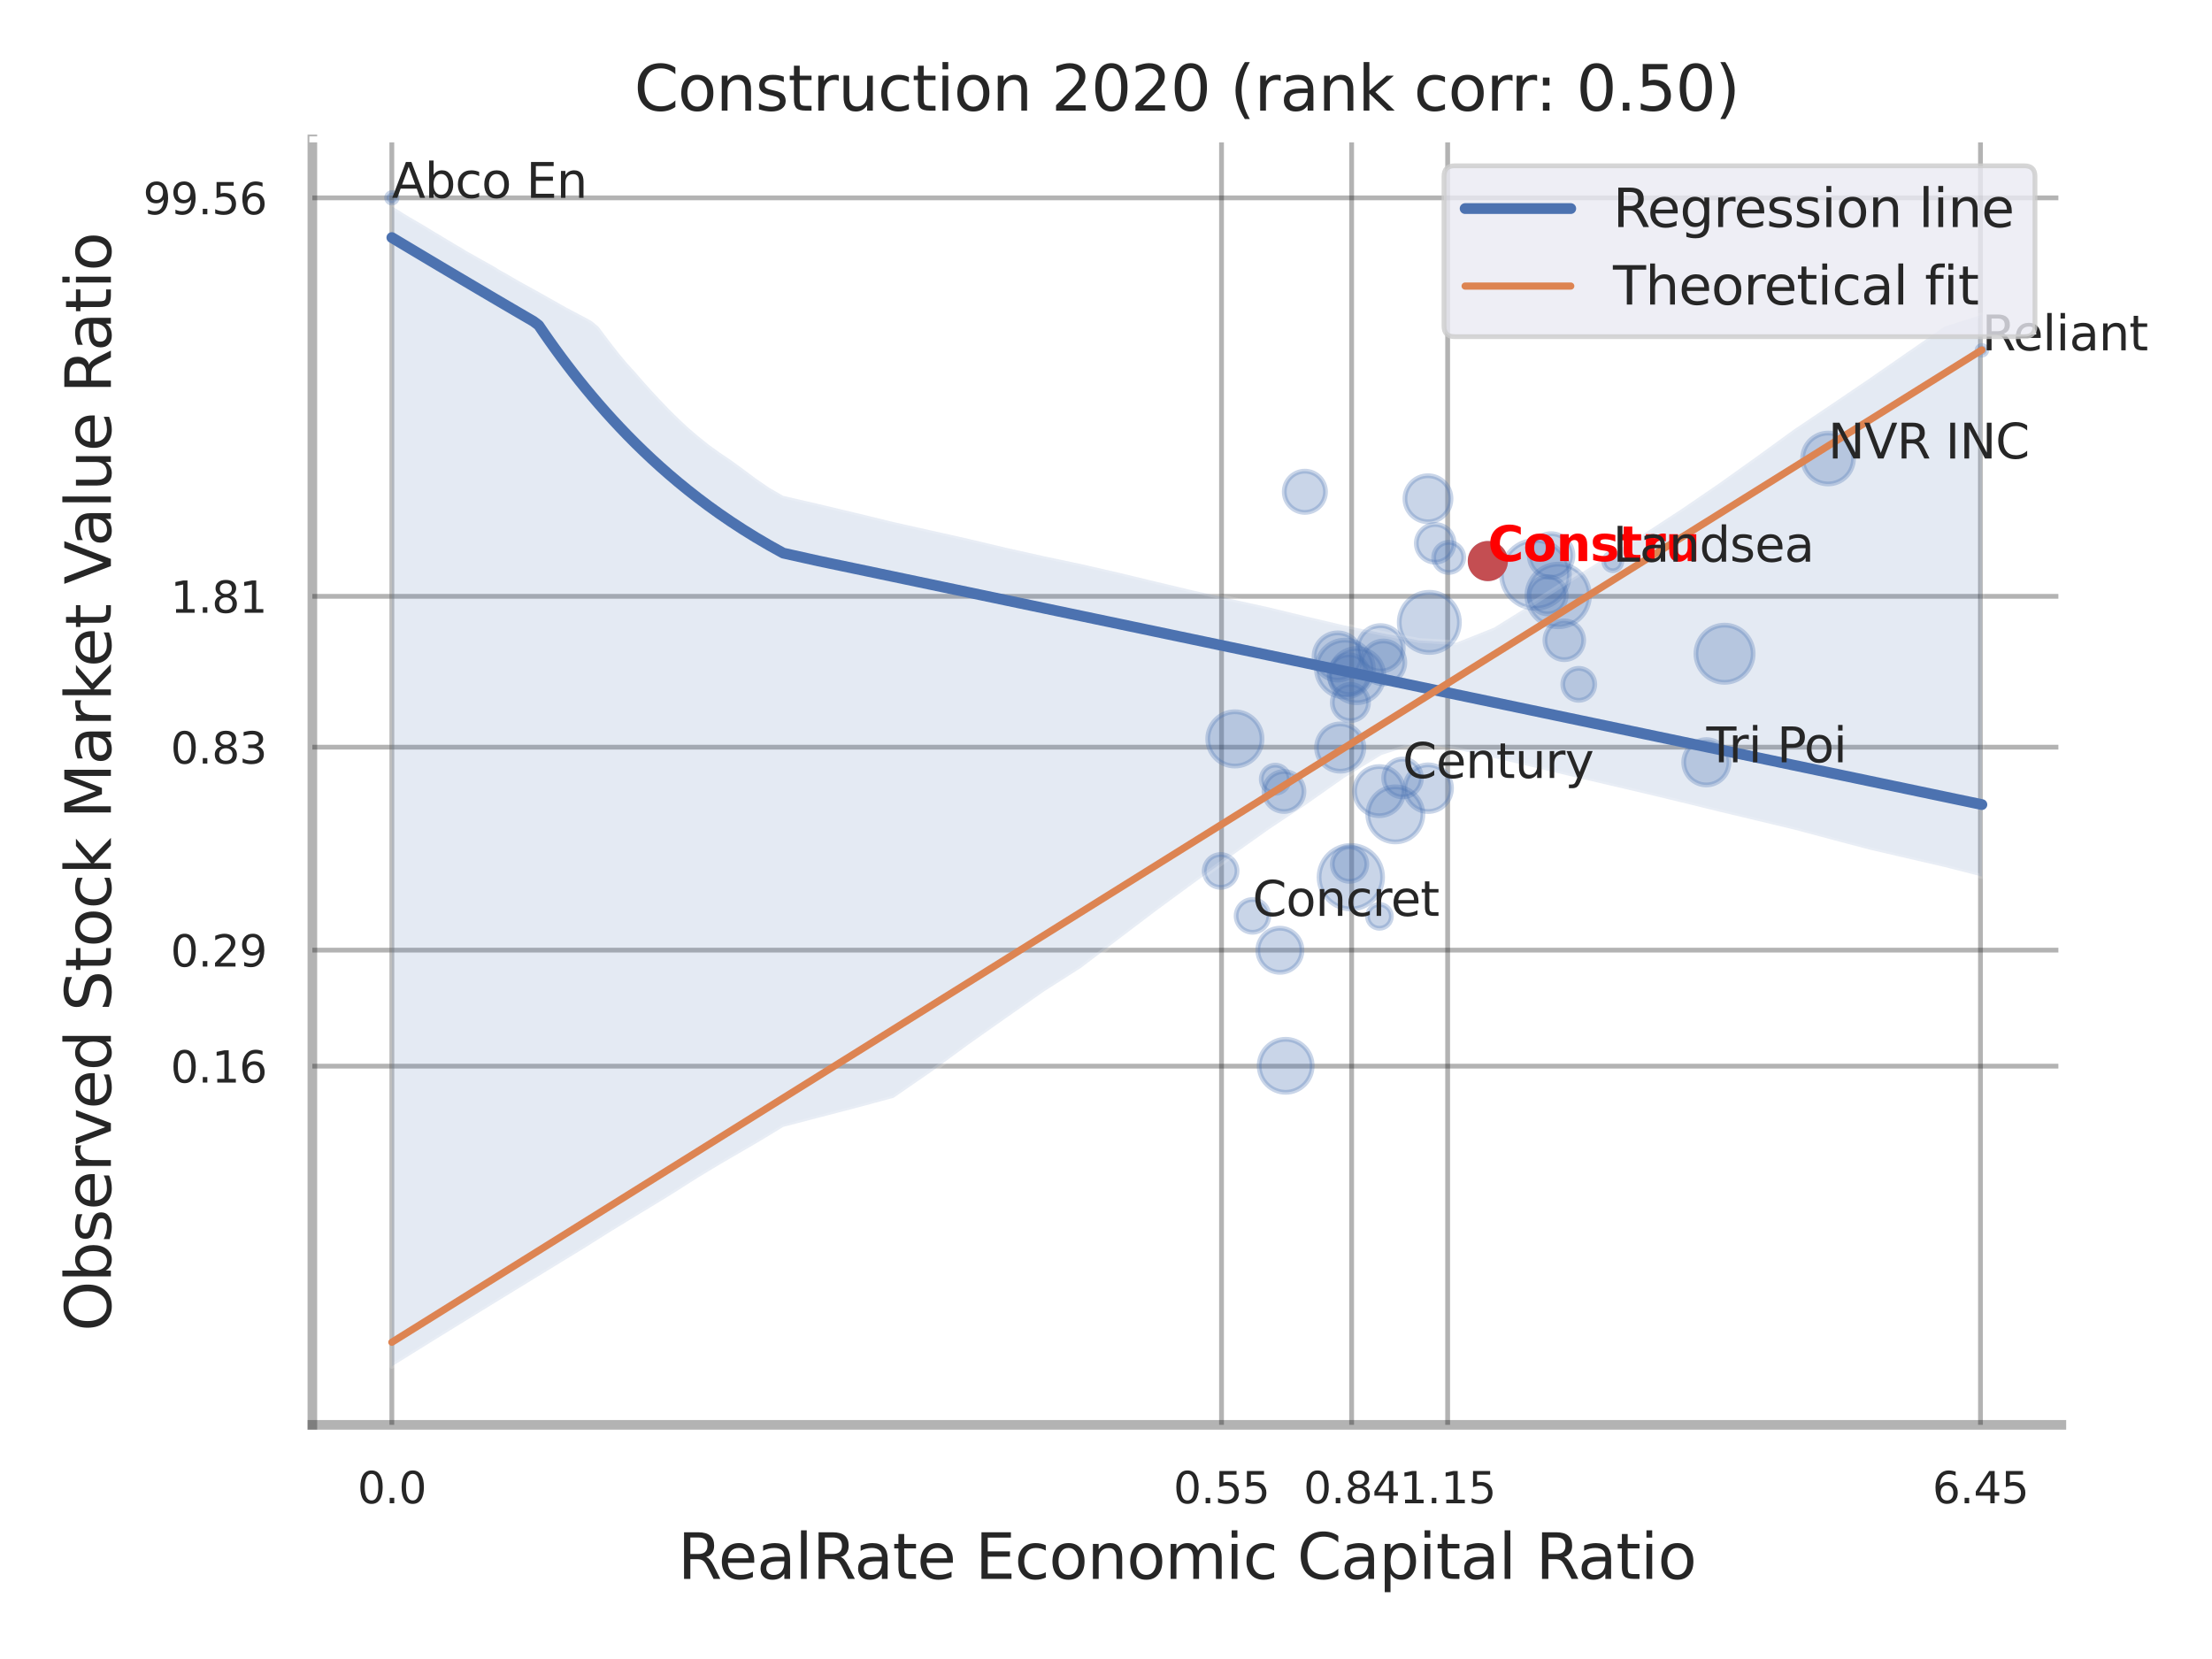 <?xml version="1.0" encoding="utf-8" standalone="no"?>
<!DOCTYPE svg PUBLIC "-//W3C//DTD SVG 1.1//EN"
  "http://www.w3.org/Graphics/SVG/1.1/DTD/svg11.dtd">
<svg xmlns:xlink="http://www.w3.org/1999/xlink" width="460.8pt" height="345.6pt" viewBox="0 0 460.8 345.6" xmlns="http://www.w3.org/2000/svg" version="1.1">
 <defs>
  <style type="text/css">*{stroke-linejoin: round; stroke-linecap: butt}</style>
 </defs>
 <g id="figure_1">
  <g id="patch_1">
   <path d="M 0 345.6 
L 460.8 345.6 
L 460.8 0 
L 0 0 
z
" style="fill: #ffffff"/>
  </g>
  <g id="axes_1">
   <g id="patch_2">
    <path d="M 65.07 296.82 
L 429.423 296.82 
L 429.423 29.04 
L 65.07 29.04 
z
" style="fill: #ffffff"/>
   </g>
   <g id="matplotlib.axis_1">
    <g id="xtick_1">
     <g id="line2d_1">
      <path d="M 81.624 296.82 
L 81.624 29.04 
" clip-path="url(#p2f25296b1e)" style="fill: none; stroke: #000000; stroke-opacity: 0.3; stroke-linecap: round"/>
     </g>
     <g id="text_1">
      <!-- 0.0 -->
      <g style="fill: #262626" transform="translate(74.468 313.159) scale(0.09 -0.09)">
       <defs>
        <path id="DejaVuSans-30" d="M 2034 4250 
Q 1547 4250 1301 3770 
Q 1056 3291 1056 2328 
Q 1056 1369 1301 889 
Q 1547 409 2034 409 
Q 2525 409 2770 889 
Q 3016 1369 3016 2328 
Q 3016 3291 2770 3770 
Q 2525 4250 2034 4250 
z
M 2034 4750 
Q 2819 4750 3233 4129 
Q 3647 3509 3647 2328 
Q 3647 1150 3233 529 
Q 2819 -91 2034 -91 
Q 1250 -91 836 529 
Q 422 1150 422 2328 
Q 422 3509 836 4129 
Q 1250 4750 2034 4750 
z
" transform="scale(0.016)"/>
        <path id="DejaVuSans-2e" d="M 684 794 
L 1344 794 
L 1344 0 
L 684 0 
L 684 794 
z
" transform="scale(0.016)"/>
       </defs>
       <use xlink:href="#DejaVuSans-30"/>
       <use xlink:href="#DejaVuSans-2e" x="63.623"/>
       <use xlink:href="#DejaVuSans-30" x="95.41"/>
      </g>
     </g>
    </g>
    <g id="xtick_2">
     <g id="line2d_2">
      <path d="M 254.463 296.82 
L 254.463 29.04 
" clip-path="url(#p2f25296b1e)" style="fill: none; stroke: #000000; stroke-opacity: 0.3; stroke-linecap: round"/>
     </g>
     <g id="text_2">
      <!-- 0.55 -->
      <g style="fill: #262626" transform="translate(244.443 313.159) scale(0.09 -0.09)">
       <defs>
        <path id="DejaVuSans-35" d="M 691 4666 
L 3169 4666 
L 3169 4134 
L 1269 4134 
L 1269 2991 
Q 1406 3038 1543 3061 
Q 1681 3084 1819 3084 
Q 2600 3084 3056 2656 
Q 3513 2228 3513 1497 
Q 3513 744 3044 326 
Q 2575 -91 1722 -91 
Q 1428 -91 1123 -41 
Q 819 9 494 109 
L 494 744 
Q 775 591 1075 516 
Q 1375 441 1709 441 
Q 2250 441 2565 725 
Q 2881 1009 2881 1497 
Q 2881 1984 2565 2268 
Q 2250 2553 1709 2553 
Q 1456 2553 1204 2497 
Q 953 2441 691 2322 
L 691 4666 
z
" transform="scale(0.016)"/>
       </defs>
       <use xlink:href="#DejaVuSans-30"/>
       <use xlink:href="#DejaVuSans-2e" x="63.623"/>
       <use xlink:href="#DejaVuSans-35" x="95.41"/>
       <use xlink:href="#DejaVuSans-35" x="159.033"/>
      </g>
     </g>
    </g>
    <g id="xtick_3">
     <g id="line2d_3">
      <path d="M 281.567 296.82 
L 281.567 29.04 
" clip-path="url(#p2f25296b1e)" style="fill: none; stroke: #000000; stroke-opacity: 0.3; stroke-linecap: round"/>
     </g>
     <g id="text_3">
      <!-- 0.84 -->
      <g style="fill: #262626" transform="translate(271.547 313.159) scale(0.09 -0.09)">
       <defs>
        <path id="DejaVuSans-38" d="M 2034 2216 
Q 1584 2216 1326 1975 
Q 1069 1734 1069 1313 
Q 1069 891 1326 650 
Q 1584 409 2034 409 
Q 2484 409 2743 651 
Q 3003 894 3003 1313 
Q 3003 1734 2745 1975 
Q 2488 2216 2034 2216 
z
M 1403 2484 
Q 997 2584 770 2862 
Q 544 3141 544 3541 
Q 544 4100 942 4425 
Q 1341 4750 2034 4750 
Q 2731 4750 3128 4425 
Q 3525 4100 3525 3541 
Q 3525 3141 3298 2862 
Q 3072 2584 2669 2484 
Q 3125 2378 3379 2068 
Q 3634 1759 3634 1313 
Q 3634 634 3220 271 
Q 2806 -91 2034 -91 
Q 1263 -91 848 271 
Q 434 634 434 1313 
Q 434 1759 690 2068 
Q 947 2378 1403 2484 
z
M 1172 3481 
Q 1172 3119 1398 2916 
Q 1625 2713 2034 2713 
Q 2441 2713 2670 2916 
Q 2900 3119 2900 3481 
Q 2900 3844 2670 4047 
Q 2441 4250 2034 4250 
Q 1625 4250 1398 4047 
Q 1172 3844 1172 3481 
z
" transform="scale(0.016)"/>
        <path id="DejaVuSans-34" d="M 2419 4116 
L 825 1625 
L 2419 1625 
L 2419 4116 
z
M 2253 4666 
L 3047 4666 
L 3047 1625 
L 3713 1625 
L 3713 1100 
L 3047 1100 
L 3047 0 
L 2419 0 
L 2419 1100 
L 313 1100 
L 313 1709 
L 2253 4666 
z
" transform="scale(0.016)"/>
       </defs>
       <use xlink:href="#DejaVuSans-30"/>
       <use xlink:href="#DejaVuSans-2e" x="63.623"/>
       <use xlink:href="#DejaVuSans-38" x="95.41"/>
       <use xlink:href="#DejaVuSans-34" x="159.033"/>
      </g>
     </g>
    </g>
    <g id="xtick_4">
     <g id="line2d_4">
      <path d="M 301.573 296.82 
L 301.573 29.04 
" clip-path="url(#p2f25296b1e)" style="fill: none; stroke: #000000; stroke-opacity: 0.3; stroke-linecap: round"/>
     </g>
     <g id="text_4">
      <!-- 1.15 -->
      <g style="fill: #262626" transform="translate(291.553 313.159) scale(0.09 -0.09)">
       <defs>
        <path id="DejaVuSans-31" d="M 794 531 
L 1825 531 
L 1825 4091 
L 703 3866 
L 703 4441 
L 1819 4666 
L 2450 4666 
L 2450 531 
L 3481 531 
L 3481 0 
L 794 0 
L 794 531 
z
" transform="scale(0.016)"/>
       </defs>
       <use xlink:href="#DejaVuSans-31"/>
       <use xlink:href="#DejaVuSans-2e" x="63.623"/>
       <use xlink:href="#DejaVuSans-31" x="95.41"/>
       <use xlink:href="#DejaVuSans-35" x="159.033"/>
      </g>
     </g>
    </g>
    <g id="xtick_5">
     <g id="line2d_5">
      <path d="M 412.571 296.82 
L 412.571 29.04 
" clip-path="url(#p2f25296b1e)" style="fill: none; stroke: #000000; stroke-opacity: 0.3; stroke-linecap: round"/>
     </g>
     <g id="text_5">
      <!-- 6.45 -->
      <g style="fill: #262626" transform="translate(402.552 313.159) scale(0.09 -0.09)">
       <defs>
        <path id="DejaVuSans-36" d="M 2113 2584 
Q 1688 2584 1439 2293 
Q 1191 2003 1191 1497 
Q 1191 994 1439 701 
Q 1688 409 2113 409 
Q 2538 409 2786 701 
Q 3034 994 3034 1497 
Q 3034 2003 2786 2293 
Q 2538 2584 2113 2584 
z
M 3366 4563 
L 3366 3988 
Q 3128 4100 2886 4159 
Q 2644 4219 2406 4219 
Q 1781 4219 1451 3797 
Q 1122 3375 1075 2522 
Q 1259 2794 1537 2939 
Q 1816 3084 2150 3084 
Q 2853 3084 3261 2657 
Q 3669 2231 3669 1497 
Q 3669 778 3244 343 
Q 2819 -91 2113 -91 
Q 1303 -91 875 529 
Q 447 1150 447 2328 
Q 447 3434 972 4092 
Q 1497 4750 2381 4750 
Q 2619 4750 2861 4703 
Q 3103 4656 3366 4563 
z
" transform="scale(0.016)"/>
       </defs>
       <use xlink:href="#DejaVuSans-36"/>
       <use xlink:href="#DejaVuSans-2e" x="63.623"/>
       <use xlink:href="#DejaVuSans-34" x="95.41"/>
       <use xlink:href="#DejaVuSans-35" x="159.033"/>
      </g>
     </g>
    </g>
    <g id="xtick_6"/>
    <g id="xtick_7"/>
    <g id="xtick_8"/>
    <g id="xtick_9"/>
    <g id="text_6">
     <!-- RealRate Economic Capital Ratio -->
     <g style="fill: #262626" transform="translate(141.193 328.908) scale(0.13 -0.13)">
      <defs>
       <path id="DejaVuSans-52" d="M 2841 2188 
Q 3044 2119 3236 1894 
Q 3428 1669 3622 1275 
L 4263 0 
L 3584 0 
L 2988 1197 
Q 2756 1666 2539 1819 
Q 2322 1972 1947 1972 
L 1259 1972 
L 1259 0 
L 628 0 
L 628 4666 
L 2053 4666 
Q 2853 4666 3247 4331 
Q 3641 3997 3641 3322 
Q 3641 2881 3436 2590 
Q 3231 2300 2841 2188 
z
M 1259 4147 
L 1259 2491 
L 2053 2491 
Q 2509 2491 2742 2702 
Q 2975 2913 2975 3322 
Q 2975 3731 2742 3939 
Q 2509 4147 2053 4147 
L 1259 4147 
z
" transform="scale(0.016)"/>
       <path id="DejaVuSans-65" d="M 3597 1894 
L 3597 1613 
L 953 1613 
Q 991 1019 1311 708 
Q 1631 397 2203 397 
Q 2534 397 2845 478 
Q 3156 559 3463 722 
L 3463 178 
Q 3153 47 2828 -22 
Q 2503 -91 2169 -91 
Q 1331 -91 842 396 
Q 353 884 353 1716 
Q 353 2575 817 3079 
Q 1281 3584 2069 3584 
Q 2775 3584 3186 3129 
Q 3597 2675 3597 1894 
z
M 3022 2063 
Q 3016 2534 2758 2815 
Q 2500 3097 2075 3097 
Q 1594 3097 1305 2825 
Q 1016 2553 972 2059 
L 3022 2063 
z
" transform="scale(0.016)"/>
       <path id="DejaVuSans-61" d="M 2194 1759 
Q 1497 1759 1228 1600 
Q 959 1441 959 1056 
Q 959 750 1161 570 
Q 1363 391 1709 391 
Q 2188 391 2477 730 
Q 2766 1069 2766 1631 
L 2766 1759 
L 2194 1759 
z
M 3341 1997 
L 3341 0 
L 2766 0 
L 2766 531 
Q 2569 213 2275 61 
Q 1981 -91 1556 -91 
Q 1019 -91 701 211 
Q 384 513 384 1019 
Q 384 1609 779 1909 
Q 1175 2209 1959 2209 
L 2766 2209 
L 2766 2266 
Q 2766 2663 2505 2880 
Q 2244 3097 1772 3097 
Q 1472 3097 1187 3025 
Q 903 2953 641 2809 
L 641 3341 
Q 956 3463 1253 3523 
Q 1550 3584 1831 3584 
Q 2591 3584 2966 3190 
Q 3341 2797 3341 1997 
z
" transform="scale(0.016)"/>
       <path id="DejaVuSans-6c" d="M 603 4863 
L 1178 4863 
L 1178 0 
L 603 0 
L 603 4863 
z
" transform="scale(0.016)"/>
       <path id="DejaVuSans-74" d="M 1172 4494 
L 1172 3500 
L 2356 3500 
L 2356 3053 
L 1172 3053 
L 1172 1153 
Q 1172 725 1289 603 
Q 1406 481 1766 481 
L 2356 481 
L 2356 0 
L 1766 0 
Q 1100 0 847 248 
Q 594 497 594 1153 
L 594 3053 
L 172 3053 
L 172 3500 
L 594 3500 
L 594 4494 
L 1172 4494 
z
" transform="scale(0.016)"/>
       <path id="DejaVuSans-20" transform="scale(0.016)"/>
       <path id="DejaVuSans-45" d="M 628 4666 
L 3578 4666 
L 3578 4134 
L 1259 4134 
L 1259 2753 
L 3481 2753 
L 3481 2222 
L 1259 2222 
L 1259 531 
L 3634 531 
L 3634 0 
L 628 0 
L 628 4666 
z
" transform="scale(0.016)"/>
       <path id="DejaVuSans-63" d="M 3122 3366 
L 3122 2828 
Q 2878 2963 2633 3030 
Q 2388 3097 2138 3097 
Q 1578 3097 1268 2742 
Q 959 2388 959 1747 
Q 959 1106 1268 751 
Q 1578 397 2138 397 
Q 2388 397 2633 464 
Q 2878 531 3122 666 
L 3122 134 
Q 2881 22 2623 -34 
Q 2366 -91 2075 -91 
Q 1284 -91 818 406 
Q 353 903 353 1747 
Q 353 2603 823 3093 
Q 1294 3584 2113 3584 
Q 2378 3584 2631 3529 
Q 2884 3475 3122 3366 
z
" transform="scale(0.016)"/>
       <path id="DejaVuSans-6f" d="M 1959 3097 
Q 1497 3097 1228 2736 
Q 959 2375 959 1747 
Q 959 1119 1226 758 
Q 1494 397 1959 397 
Q 2419 397 2687 759 
Q 2956 1122 2956 1747 
Q 2956 2369 2687 2733 
Q 2419 3097 1959 3097 
z
M 1959 3584 
Q 2709 3584 3137 3096 
Q 3566 2609 3566 1747 
Q 3566 888 3137 398 
Q 2709 -91 1959 -91 
Q 1206 -91 779 398 
Q 353 888 353 1747 
Q 353 2609 779 3096 
Q 1206 3584 1959 3584 
z
" transform="scale(0.016)"/>
       <path id="DejaVuSans-6e" d="M 3513 2113 
L 3513 0 
L 2938 0 
L 2938 2094 
Q 2938 2591 2744 2837 
Q 2550 3084 2163 3084 
Q 1697 3084 1428 2787 
Q 1159 2491 1159 1978 
L 1159 0 
L 581 0 
L 581 3500 
L 1159 3500 
L 1159 2956 
Q 1366 3272 1645 3428 
Q 1925 3584 2291 3584 
Q 2894 3584 3203 3211 
Q 3513 2838 3513 2113 
z
" transform="scale(0.016)"/>
       <path id="DejaVuSans-6d" d="M 3328 2828 
Q 3544 3216 3844 3400 
Q 4144 3584 4550 3584 
Q 5097 3584 5394 3201 
Q 5691 2819 5691 2113 
L 5691 0 
L 5113 0 
L 5113 2094 
Q 5113 2597 4934 2840 
Q 4756 3084 4391 3084 
Q 3944 3084 3684 2787 
Q 3425 2491 3425 1978 
L 3425 0 
L 2847 0 
L 2847 2094 
Q 2847 2600 2669 2842 
Q 2491 3084 2119 3084 
Q 1678 3084 1418 2786 
Q 1159 2488 1159 1978 
L 1159 0 
L 581 0 
L 581 3500 
L 1159 3500 
L 1159 2956 
Q 1356 3278 1631 3431 
Q 1906 3584 2284 3584 
Q 2666 3584 2933 3390 
Q 3200 3197 3328 2828 
z
" transform="scale(0.016)"/>
       <path id="DejaVuSans-69" d="M 603 3500 
L 1178 3500 
L 1178 0 
L 603 0 
L 603 3500 
z
M 603 4863 
L 1178 4863 
L 1178 4134 
L 603 4134 
L 603 4863 
z
" transform="scale(0.016)"/>
       <path id="DejaVuSans-43" d="M 4122 4306 
L 4122 3641 
Q 3803 3938 3442 4084 
Q 3081 4231 2675 4231 
Q 1875 4231 1450 3742 
Q 1025 3253 1025 2328 
Q 1025 1406 1450 917 
Q 1875 428 2675 428 
Q 3081 428 3442 575 
Q 3803 722 4122 1019 
L 4122 359 
Q 3791 134 3420 21 
Q 3050 -91 2638 -91 
Q 1578 -91 968 557 
Q 359 1206 359 2328 
Q 359 3453 968 4101 
Q 1578 4750 2638 4750 
Q 3056 4750 3426 4639 
Q 3797 4528 4122 4306 
z
" transform="scale(0.016)"/>
       <path id="DejaVuSans-70" d="M 1159 525 
L 1159 -1331 
L 581 -1331 
L 581 3500 
L 1159 3500 
L 1159 2969 
Q 1341 3281 1617 3432 
Q 1894 3584 2278 3584 
Q 2916 3584 3314 3078 
Q 3713 2572 3713 1747 
Q 3713 922 3314 415 
Q 2916 -91 2278 -91 
Q 1894 -91 1617 61 
Q 1341 213 1159 525 
z
M 3116 1747 
Q 3116 2381 2855 2742 
Q 2594 3103 2138 3103 
Q 1681 3103 1420 2742 
Q 1159 2381 1159 1747 
Q 1159 1113 1420 752 
Q 1681 391 2138 391 
Q 2594 391 2855 752 
Q 3116 1113 3116 1747 
z
" transform="scale(0.016)"/>
      </defs>
      <use xlink:href="#DejaVuSans-52"/>
      <use xlink:href="#DejaVuSans-65" x="64.982"/>
      <use xlink:href="#DejaVuSans-61" x="126.506"/>
      <use xlink:href="#DejaVuSans-6c" x="187.785"/>
      <use xlink:href="#DejaVuSans-52" x="215.568"/>
      <use xlink:href="#DejaVuSans-61" x="282.801"/>
      <use xlink:href="#DejaVuSans-74" x="344.08"/>
      <use xlink:href="#DejaVuSans-65" x="383.289"/>
      <use xlink:href="#DejaVuSans-20" x="444.812"/>
      <use xlink:href="#DejaVuSans-45" x="476.6"/>
      <use xlink:href="#DejaVuSans-63" x="539.783"/>
      <use xlink:href="#DejaVuSans-6f" x="594.764"/>
      <use xlink:href="#DejaVuSans-6e" x="655.945"/>
      <use xlink:href="#DejaVuSans-6f" x="719.324"/>
      <use xlink:href="#DejaVuSans-6d" x="780.506"/>
      <use xlink:href="#DejaVuSans-69" x="877.918"/>
      <use xlink:href="#DejaVuSans-63" x="905.701"/>
      <use xlink:href="#DejaVuSans-20" x="960.682"/>
      <use xlink:href="#DejaVuSans-43" x="992.469"/>
      <use xlink:href="#DejaVuSans-61" x="1062.293"/>
      <use xlink:href="#DejaVuSans-70" x="1123.572"/>
      <use xlink:href="#DejaVuSans-69" x="1187.049"/>
      <use xlink:href="#DejaVuSans-74" x="1214.832"/>
      <use xlink:href="#DejaVuSans-61" x="1254.041"/>
      <use xlink:href="#DejaVuSans-6c" x="1315.32"/>
      <use xlink:href="#DejaVuSans-20" x="1343.104"/>
      <use xlink:href="#DejaVuSans-52" x="1374.891"/>
      <use xlink:href="#DejaVuSans-61" x="1442.123"/>
      <use xlink:href="#DejaVuSans-74" x="1503.402"/>
      <use xlink:href="#DejaVuSans-69" x="1542.611"/>
      <use xlink:href="#DejaVuSans-6f" x="1570.395"/>
     </g>
    </g>
   </g>
   <g id="matplotlib.axis_2">
    <g id="ytick_1">
     <g id="line2d_6">
      <path d="M 65.07 222.098 
L 429.423 222.098 
" clip-path="url(#p2f25296b1e)" style="fill: none; stroke: #000000; stroke-opacity: 0.3; stroke-linecap: round"/>
     </g>
     <g id="text_7">
      <!-- 0.16 -->
      <g style="fill: #262626" transform="translate(35.531 225.517) scale(0.09 -0.09)">
       <use xlink:href="#DejaVuSans-30"/>
       <use xlink:href="#DejaVuSans-2e" x="63.623"/>
       <use xlink:href="#DejaVuSans-31" x="95.41"/>
       <use xlink:href="#DejaVuSans-36" x="159.033"/>
      </g>
     </g>
    </g>
    <g id="ytick_2">
     <g id="line2d_7">
      <path d="M 65.07 197.933 
L 429.423 197.933 
" clip-path="url(#p2f25296b1e)" style="fill: none; stroke: #000000; stroke-opacity: 0.3; stroke-linecap: round"/>
     </g>
     <g id="text_8">
      <!-- 0.29 -->
      <g style="fill: #262626" transform="translate(35.531 201.352) scale(0.09 -0.09)">
       <defs>
        <path id="DejaVuSans-32" d="M 1228 531 
L 3431 531 
L 3431 0 
L 469 0 
L 469 531 
Q 828 903 1448 1529 
Q 2069 2156 2228 2338 
Q 2531 2678 2651 2914 
Q 2772 3150 2772 3378 
Q 2772 3750 2511 3984 
Q 2250 4219 1831 4219 
Q 1534 4219 1204 4116 
Q 875 4013 500 3803 
L 500 4441 
Q 881 4594 1212 4672 
Q 1544 4750 1819 4750 
Q 2544 4750 2975 4387 
Q 3406 4025 3406 3419 
Q 3406 3131 3298 2873 
Q 3191 2616 2906 2266 
Q 2828 2175 2409 1742 
Q 1991 1309 1228 531 
z
" transform="scale(0.016)"/>
        <path id="DejaVuSans-39" d="M 703 97 
L 703 672 
Q 941 559 1184 500 
Q 1428 441 1663 441 
Q 2288 441 2617 861 
Q 2947 1281 2994 2138 
Q 2813 1869 2534 1725 
Q 2256 1581 1919 1581 
Q 1219 1581 811 2004 
Q 403 2428 403 3163 
Q 403 3881 828 4315 
Q 1253 4750 1959 4750 
Q 2769 4750 3195 4129 
Q 3622 3509 3622 2328 
Q 3622 1225 3098 567 
Q 2575 -91 1691 -91 
Q 1453 -91 1209 -44 
Q 966 3 703 97 
z
M 1959 2075 
Q 2384 2075 2632 2365 
Q 2881 2656 2881 3163 
Q 2881 3666 2632 3958 
Q 2384 4250 1959 4250 
Q 1534 4250 1286 3958 
Q 1038 3666 1038 3163 
Q 1038 2656 1286 2365 
Q 1534 2075 1959 2075 
z
" transform="scale(0.016)"/>
       </defs>
       <use xlink:href="#DejaVuSans-30"/>
       <use xlink:href="#DejaVuSans-2e" x="63.623"/>
       <use xlink:href="#DejaVuSans-32" x="95.41"/>
       <use xlink:href="#DejaVuSans-39" x="159.033"/>
      </g>
     </g>
    </g>
    <g id="ytick_3">
     <g id="line2d_8">
      <path d="M 65.07 155.644 
L 429.423 155.644 
" clip-path="url(#p2f25296b1e)" style="fill: none; stroke: #000000; stroke-opacity: 0.3; stroke-linecap: round"/>
     </g>
     <g id="text_9">
      <!-- 0.83 -->
      <g style="fill: #262626" transform="translate(35.531 159.063) scale(0.09 -0.09)">
       <defs>
        <path id="DejaVuSans-33" d="M 2597 2516 
Q 3050 2419 3304 2112 
Q 3559 1806 3559 1356 
Q 3559 666 3084 287 
Q 2609 -91 1734 -91 
Q 1441 -91 1130 -33 
Q 819 25 488 141 
L 488 750 
Q 750 597 1062 519 
Q 1375 441 1716 441 
Q 2309 441 2620 675 
Q 2931 909 2931 1356 
Q 2931 1769 2642 2001 
Q 2353 2234 1838 2234 
L 1294 2234 
L 1294 2753 
L 1863 2753 
Q 2328 2753 2575 2939 
Q 2822 3125 2822 3475 
Q 2822 3834 2567 4026 
Q 2313 4219 1838 4219 
Q 1578 4219 1281 4162 
Q 984 4106 628 3988 
L 628 4550 
Q 988 4650 1302 4700 
Q 1616 4750 1894 4750 
Q 2613 4750 3031 4423 
Q 3450 4097 3450 3541 
Q 3450 3153 3228 2886 
Q 3006 2619 2597 2516 
z
" transform="scale(0.016)"/>
       </defs>
       <use xlink:href="#DejaVuSans-30"/>
       <use xlink:href="#DejaVuSans-2e" x="63.623"/>
       <use xlink:href="#DejaVuSans-38" x="95.41"/>
       <use xlink:href="#DejaVuSans-33" x="159.033"/>
      </g>
     </g>
    </g>
    <g id="ytick_4">
     <g id="line2d_9">
      <path d="M 65.07 124.229 
L 429.423 124.229 
" clip-path="url(#p2f25296b1e)" style="fill: none; stroke: #000000; stroke-opacity: 0.3; stroke-linecap: round"/>
     </g>
     <g id="text_10">
      <!-- 1.81 -->
      <g style="fill: #262626" transform="translate(35.531 127.648) scale(0.09 -0.09)">
       <use xlink:href="#DejaVuSans-31"/>
       <use xlink:href="#DejaVuSans-2e" x="63.623"/>
       <use xlink:href="#DejaVuSans-38" x="95.41"/>
       <use xlink:href="#DejaVuSans-31" x="159.033"/>
      </g>
     </g>
    </g>
    <g id="ytick_5">
     <g id="line2d_10">
      <path d="M 65.07 41.217 
L 429.423 41.217 
" clip-path="url(#p2f25296b1e)" style="fill: none; stroke: #000000; stroke-opacity: 0.3; stroke-linecap: round"/>
     </g>
     <g id="text_11">
      <!-- 99.56 -->
      <g style="fill: #262626" transform="translate(29.805 44.637) scale(0.09 -0.09)">
       <use xlink:href="#DejaVuSans-39"/>
       <use xlink:href="#DejaVuSans-39" x="63.623"/>
       <use xlink:href="#DejaVuSans-2e" x="127.246"/>
       <use xlink:href="#DejaVuSans-35" x="159.033"/>
       <use xlink:href="#DejaVuSans-36" x="222.656"/>
      </g>
     </g>
    </g>
    <g id="ytick_6"/>
    <g id="ytick_7"/>
    <g id="ytick_8"/>
    <g id="ytick_9"/>
    <g id="text_12">
     <!-- Observed Stock Market Value Ratio -->
     <g style="fill: #262626" transform="translate(23.101 277.332) rotate(-90) scale(0.13 -0.13)">
      <defs>
       <path id="DejaVuSans-4f" d="M 2522 4238 
Q 1834 4238 1429 3725 
Q 1025 3213 1025 2328 
Q 1025 1447 1429 934 
Q 1834 422 2522 422 
Q 3209 422 3611 934 
Q 4013 1447 4013 2328 
Q 4013 3213 3611 3725 
Q 3209 4238 2522 4238 
z
M 2522 4750 
Q 3503 4750 4090 4092 
Q 4678 3434 4678 2328 
Q 4678 1225 4090 567 
Q 3503 -91 2522 -91 
Q 1538 -91 948 565 
Q 359 1222 359 2328 
Q 359 3434 948 4092 
Q 1538 4750 2522 4750 
z
" transform="scale(0.016)"/>
       <path id="DejaVuSans-62" d="M 3116 1747 
Q 3116 2381 2855 2742 
Q 2594 3103 2138 3103 
Q 1681 3103 1420 2742 
Q 1159 2381 1159 1747 
Q 1159 1113 1420 752 
Q 1681 391 2138 391 
Q 2594 391 2855 752 
Q 3116 1113 3116 1747 
z
M 1159 2969 
Q 1341 3281 1617 3432 
Q 1894 3584 2278 3584 
Q 2916 3584 3314 3078 
Q 3713 2572 3713 1747 
Q 3713 922 3314 415 
Q 2916 -91 2278 -91 
Q 1894 -91 1617 61 
Q 1341 213 1159 525 
L 1159 0 
L 581 0 
L 581 4863 
L 1159 4863 
L 1159 2969 
z
" transform="scale(0.016)"/>
       <path id="DejaVuSans-73" d="M 2834 3397 
L 2834 2853 
Q 2591 2978 2328 3040 
Q 2066 3103 1784 3103 
Q 1356 3103 1142 2972 
Q 928 2841 928 2578 
Q 928 2378 1081 2264 
Q 1234 2150 1697 2047 
L 1894 2003 
Q 2506 1872 2764 1633 
Q 3022 1394 3022 966 
Q 3022 478 2636 193 
Q 2250 -91 1575 -91 
Q 1294 -91 989 -36 
Q 684 19 347 128 
L 347 722 
Q 666 556 975 473 
Q 1284 391 1588 391 
Q 1994 391 2212 530 
Q 2431 669 2431 922 
Q 2431 1156 2273 1281 
Q 2116 1406 1581 1522 
L 1381 1569 
Q 847 1681 609 1914 
Q 372 2147 372 2553 
Q 372 3047 722 3315 
Q 1072 3584 1716 3584 
Q 2034 3584 2315 3537 
Q 2597 3491 2834 3397 
z
" transform="scale(0.016)"/>
       <path id="DejaVuSans-72" d="M 2631 2963 
Q 2534 3019 2420 3045 
Q 2306 3072 2169 3072 
Q 1681 3072 1420 2755 
Q 1159 2438 1159 1844 
L 1159 0 
L 581 0 
L 581 3500 
L 1159 3500 
L 1159 2956 
Q 1341 3275 1631 3429 
Q 1922 3584 2338 3584 
Q 2397 3584 2469 3576 
Q 2541 3569 2628 3553 
L 2631 2963 
z
" transform="scale(0.016)"/>
       <path id="DejaVuSans-76" d="M 191 3500 
L 800 3500 
L 1894 563 
L 2988 3500 
L 3597 3500 
L 2284 0 
L 1503 0 
L 191 3500 
z
" transform="scale(0.016)"/>
       <path id="DejaVuSans-64" d="M 2906 2969 
L 2906 4863 
L 3481 4863 
L 3481 0 
L 2906 0 
L 2906 525 
Q 2725 213 2448 61 
Q 2172 -91 1784 -91 
Q 1150 -91 751 415 
Q 353 922 353 1747 
Q 353 2572 751 3078 
Q 1150 3584 1784 3584 
Q 2172 3584 2448 3432 
Q 2725 3281 2906 2969 
z
M 947 1747 
Q 947 1113 1208 752 
Q 1469 391 1925 391 
Q 2381 391 2643 752 
Q 2906 1113 2906 1747 
Q 2906 2381 2643 2742 
Q 2381 3103 1925 3103 
Q 1469 3103 1208 2742 
Q 947 2381 947 1747 
z
" transform="scale(0.016)"/>
       <path id="DejaVuSans-53" d="M 3425 4513 
L 3425 3897 
Q 3066 4069 2747 4153 
Q 2428 4238 2131 4238 
Q 1616 4238 1336 4038 
Q 1056 3838 1056 3469 
Q 1056 3159 1242 3001 
Q 1428 2844 1947 2747 
L 2328 2669 
Q 3034 2534 3370 2195 
Q 3706 1856 3706 1288 
Q 3706 609 3251 259 
Q 2797 -91 1919 -91 
Q 1588 -91 1214 -16 
Q 841 59 441 206 
L 441 856 
Q 825 641 1194 531 
Q 1563 422 1919 422 
Q 2459 422 2753 634 
Q 3047 847 3047 1241 
Q 3047 1584 2836 1778 
Q 2625 1972 2144 2069 
L 1759 2144 
Q 1053 2284 737 2584 
Q 422 2884 422 3419 
Q 422 4038 858 4394 
Q 1294 4750 2059 4750 
Q 2388 4750 2728 4690 
Q 3069 4631 3425 4513 
z
" transform="scale(0.016)"/>
       <path id="DejaVuSans-6b" d="M 581 4863 
L 1159 4863 
L 1159 1991 
L 2875 3500 
L 3609 3500 
L 1753 1863 
L 3688 0 
L 2938 0 
L 1159 1709 
L 1159 0 
L 581 0 
L 581 4863 
z
" transform="scale(0.016)"/>
       <path id="DejaVuSans-4d" d="M 628 4666 
L 1569 4666 
L 2759 1491 
L 3956 4666 
L 4897 4666 
L 4897 0 
L 4281 0 
L 4281 4097 
L 3078 897 
L 2444 897 
L 1241 4097 
L 1241 0 
L 628 0 
L 628 4666 
z
" transform="scale(0.016)"/>
       <path id="DejaVuSans-56" d="M 1831 0 
L 50 4666 
L 709 4666 
L 2188 738 
L 3669 4666 
L 4325 4666 
L 2547 0 
L 1831 0 
z
" transform="scale(0.016)"/>
       <path id="DejaVuSans-75" d="M 544 1381 
L 544 3500 
L 1119 3500 
L 1119 1403 
Q 1119 906 1312 657 
Q 1506 409 1894 409 
Q 2359 409 2629 706 
Q 2900 1003 2900 1516 
L 2900 3500 
L 3475 3500 
L 3475 0 
L 2900 0 
L 2900 538 
Q 2691 219 2414 64 
Q 2138 -91 1772 -91 
Q 1169 -91 856 284 
Q 544 659 544 1381 
z
M 1991 3584 
L 1991 3584 
z
" transform="scale(0.016)"/>
      </defs>
      <use xlink:href="#DejaVuSans-4f"/>
      <use xlink:href="#DejaVuSans-62" x="78.711"/>
      <use xlink:href="#DejaVuSans-73" x="142.188"/>
      <use xlink:href="#DejaVuSans-65" x="194.287"/>
      <use xlink:href="#DejaVuSans-72" x="255.811"/>
      <use xlink:href="#DejaVuSans-76" x="296.924"/>
      <use xlink:href="#DejaVuSans-65" x="356.104"/>
      <use xlink:href="#DejaVuSans-64" x="417.627"/>
      <use xlink:href="#DejaVuSans-20" x="481.104"/>
      <use xlink:href="#DejaVuSans-53" x="512.891"/>
      <use xlink:href="#DejaVuSans-74" x="576.367"/>
      <use xlink:href="#DejaVuSans-6f" x="615.576"/>
      <use xlink:href="#DejaVuSans-63" x="676.758"/>
      <use xlink:href="#DejaVuSans-6b" x="731.738"/>
      <use xlink:href="#DejaVuSans-20" x="789.648"/>
      <use xlink:href="#DejaVuSans-4d" x="821.436"/>
      <use xlink:href="#DejaVuSans-61" x="907.715"/>
      <use xlink:href="#DejaVuSans-72" x="968.994"/>
      <use xlink:href="#DejaVuSans-6b" x="1010.107"/>
      <use xlink:href="#DejaVuSans-65" x="1064.393"/>
      <use xlink:href="#DejaVuSans-74" x="1125.916"/>
      <use xlink:href="#DejaVuSans-20" x="1165.125"/>
      <use xlink:href="#DejaVuSans-56" x="1196.912"/>
      <use xlink:href="#DejaVuSans-61" x="1257.57"/>
      <use xlink:href="#DejaVuSans-6c" x="1318.85"/>
      <use xlink:href="#DejaVuSans-75" x="1346.633"/>
      <use xlink:href="#DejaVuSans-65" x="1410.012"/>
      <use xlink:href="#DejaVuSans-20" x="1471.535"/>
      <use xlink:href="#DejaVuSans-52" x="1503.322"/>
      <use xlink:href="#DejaVuSans-61" x="1570.555"/>
      <use xlink:href="#DejaVuSans-74" x="1631.834"/>
      <use xlink:href="#DejaVuSans-69" x="1671.043"/>
      <use xlink:href="#DejaVuSans-6f" x="1698.826"/>
     </g>
    </g>
   </g>
   <g id="PathCollection_1">
    <path d="M 282.647 146.383 
C 284.143 146.383 285.578 145.788 286.636 144.731 
C 287.694 143.673 288.288 142.238 288.288 140.742 
C 288.288 139.246 287.694 137.811 286.636 136.753 
C 285.578 135.695 284.143 135.101 282.647 135.101 
C 281.151 135.101 279.716 135.695 278.658 136.753 
C 277.601 137.811 277.006 139.246 277.006 140.742 
C 277.006 142.238 277.601 143.673 278.658 144.731 
C 279.716 145.788 281.151 146.383 282.647 146.383 
z
" clip-path="url(#p2f25296b1e)" style="fill: #4c72b0; fill-opacity: 0.3; stroke: #4c72b0; stroke-opacity: 0.3"/>
    <path d="M 324.606 130.568 
C 326.336 130.568 327.995 129.881 329.219 128.658 
C 330.442 127.434 331.129 125.775 331.129 124.045 
C 331.129 122.315 330.442 120.656 329.219 119.433 
C 327.995 118.209 326.336 117.522 324.606 117.522 
C 322.876 117.522 321.217 118.209 319.994 119.433 
C 318.77 120.656 318.083 122.315 318.083 124.045 
C 318.083 125.775 318.77 127.434 319.994 128.658 
C 321.217 129.881 322.876 130.568 324.606 130.568 
z
" clip-path="url(#p2f25296b1e)" style="fill: #4c72b0; fill-opacity: 0.3; stroke: #4c72b0; stroke-opacity: 0.3"/>
    <path d="M 278.661 141.674 
C 279.966 141.674 281.217 141.155 282.14 140.233 
C 283.062 139.31 283.581 138.059 283.581 136.754 
C 283.581 135.449 283.062 134.198 282.14 133.275 
C 281.217 132.353 279.966 131.834 278.661 131.834 
C 277.356 131.834 276.105 132.353 275.182 133.275 
C 274.26 134.198 273.741 135.449 273.741 136.754 
C 273.741 138.059 274.26 139.31 275.182 140.233 
C 276.105 141.155 277.356 141.674 278.661 141.674 
z
" clip-path="url(#p2f25296b1e)" style="fill: #4c72b0; fill-opacity: 0.3; stroke: #4c72b0; stroke-opacity: 0.3"/>
    <path d="M 267.83 227.545 
C 269.294 227.545 270.698 226.963 271.734 225.928 
C 272.769 224.892 273.351 223.488 273.351 222.024 
C 273.351 220.559 272.769 219.155 271.734 218.119 
C 270.698 217.084 269.294 216.502 267.83 216.502 
C 266.365 216.502 264.961 217.084 263.925 218.119 
C 262.89 219.155 262.308 220.559 262.308 222.024 
C 262.308 223.488 262.89 224.892 263.925 225.928 
C 264.961 226.963 266.365 227.545 267.83 227.545 
z
" clip-path="url(#p2f25296b1e)" style="fill: #4c72b0; fill-opacity: 0.3; stroke: #4c72b0; stroke-opacity: 0.3"/>
    <path d="M 328.889 145.887 
C 329.772 145.887 330.619 145.536 331.244 144.912 
C 331.868 144.287 332.219 143.44 332.219 142.557 
C 332.219 141.674 331.868 140.827 331.244 140.203 
C 330.619 139.579 329.772 139.228 328.889 139.228 
C 328.006 139.228 327.159 139.579 326.535 140.203 
C 325.911 140.827 325.56 141.674 325.56 142.557 
C 325.56 143.44 325.911 144.287 326.535 144.912 
C 327.159 145.536 328.006 145.887 328.889 145.887 
z
" clip-path="url(#p2f25296b1e)" style="fill: #4c72b0; fill-opacity: 0.3; stroke: #4c72b0; stroke-opacity: 0.3"/>
    <path d="M 301.793 119.249 
C 302.622 119.249 303.418 118.919 304.005 118.332 
C 304.591 117.746 304.921 116.95 304.921 116.121 
C 304.921 115.291 304.591 114.495 304.005 113.909 
C 303.418 113.322 302.622 112.992 301.793 112.992 
C 300.963 112.992 300.167 113.322 299.581 113.909 
C 298.994 114.495 298.665 115.291 298.665 116.121 
C 298.665 116.95 298.994 117.746 299.581 118.332 
C 300.167 118.919 300.963 119.249 301.793 119.249 
z
" clip-path="url(#p2f25296b1e)" style="fill: #4c72b0; fill-opacity: 0.3; stroke: #4c72b0; stroke-opacity: 0.3"/>
    <path d="M 280.165 145.213 
C 281.739 145.213 283.248 144.588 284.361 143.475 
C 285.474 142.363 286.099 140.853 286.099 139.28 
C 286.099 137.706 285.474 136.197 284.361 135.084 
C 283.248 133.971 281.739 133.346 280.165 133.346 
C 278.592 133.346 277.082 133.971 275.97 135.084 
C 274.857 136.197 274.232 137.706 274.232 139.28 
C 274.232 140.853 274.857 142.363 275.97 143.475 
C 277.082 144.588 278.592 145.213 280.165 145.213 
z
" clip-path="url(#p2f25296b1e)" style="fill: #4c72b0; fill-opacity: 0.3; stroke: #4c72b0; stroke-opacity: 0.3"/>
    <path d="M 288.184 142.461 
C 289.368 142.461 290.504 141.99 291.341 141.153 
C 292.178 140.316 292.649 139.18 292.649 137.996 
C 292.649 136.811 292.178 135.676 291.341 134.838 
C 290.504 134.001 289.368 133.53 288.184 133.53 
C 286.999 133.53 285.864 134.001 285.026 134.838 
C 284.189 135.676 283.718 136.811 283.718 137.996 
C 283.718 139.18 284.189 140.316 285.026 141.153 
C 285.864 141.99 286.999 142.461 288.184 142.461 
z
" clip-path="url(#p2f25296b1e)" style="fill: #4c72b0; fill-opacity: 0.3; stroke: #4c72b0; stroke-opacity: 0.3"/>
    <path d="M 287.309 169.927 
C 288.667 169.927 289.969 169.388 290.929 168.428 
C 291.889 167.468 292.428 166.166 292.428 164.809 
C 292.428 163.451 291.889 162.149 290.929 161.189 
C 289.969 160.229 288.667 159.69 287.309 159.69 
C 285.952 159.69 284.65 160.229 283.69 161.189 
C 282.73 162.149 282.19 163.451 282.19 164.809 
C 282.19 166.166 282.73 167.468 283.69 168.428 
C 284.65 169.388 285.952 169.927 287.309 169.927 
z
" clip-path="url(#p2f25296b1e)" style="fill: #4c72b0; fill-opacity: 0.3; stroke: #4c72b0; stroke-opacity: 0.3"/>
    <path d="M 297.516 169.055 
C 298.805 169.055 300.042 168.543 300.953 167.631 
C 301.865 166.72 302.377 165.483 302.377 164.194 
C 302.377 162.905 301.865 161.668 300.953 160.757 
C 300.042 159.845 298.805 159.333 297.516 159.333 
C 296.227 159.333 294.99 159.845 294.079 160.757 
C 293.167 161.668 292.655 162.905 292.655 164.194 
C 292.655 165.483 293.167 166.72 294.079 167.631 
C 294.99 168.543 296.227 169.055 297.516 169.055 
z
" clip-path="url(#p2f25296b1e)" style="fill: #4c72b0; fill-opacity: 0.3; stroke: #4c72b0; stroke-opacity: 0.3"/>
    <path d="M 359.255 142.144 
C 360.836 142.144 362.352 141.516 363.47 140.398 
C 364.588 139.28 365.216 137.764 365.216 136.183 
C 365.216 134.603 364.588 133.086 363.47 131.969 
C 362.352 130.851 360.836 130.223 359.255 130.223 
C 357.675 130.223 356.158 130.851 355.041 131.969 
C 353.923 133.086 353.295 134.603 353.295 136.183 
C 353.295 137.764 353.923 139.28 355.041 140.398 
C 356.158 141.516 357.675 142.144 359.255 142.144 
z
" clip-path="url(#p2f25296b1e)" style="fill: #4c72b0; fill-opacity: 0.3; stroke: #4c72b0; stroke-opacity: 0.3"/>
    <path d="M 280.999 144.675 
C 282.096 144.675 283.149 144.239 283.925 143.463 
C 284.701 142.687 285.137 141.635 285.137 140.537 
C 285.137 139.44 284.701 138.387 283.925 137.612 
C 283.149 136.836 282.096 136.4 280.999 136.4 
C 279.902 136.4 278.849 136.836 278.073 137.612 
C 277.297 138.387 276.861 139.44 276.861 140.537 
C 276.861 141.635 277.297 142.687 278.073 143.463 
C 278.849 144.239 279.902 144.675 280.999 144.675 
z
" clip-path="url(#p2f25296b1e)" style="fill: #4c72b0; fill-opacity: 0.3; stroke: #4c72b0; stroke-opacity: 0.3"/>
    <path d="M 267.479 169.046 
C 268.582 169.046 269.641 168.607 270.422 167.827 
C 271.202 167.046 271.641 165.987 271.641 164.883 
C 271.641 163.78 271.202 162.721 270.422 161.94 
C 269.641 161.16 268.582 160.721 267.479 160.721 
C 266.375 160.721 265.316 161.16 264.535 161.94 
C 263.755 162.721 263.316 163.78 263.316 164.883 
C 263.316 165.987 263.755 167.046 264.535 167.827 
C 265.316 168.607 266.375 169.046 267.479 169.046 
z
" clip-path="url(#p2f25296b1e)" style="fill: #4c72b0; fill-opacity: 0.3; stroke: #4c72b0; stroke-opacity: 0.3"/>
    <path d="M 319.85 126.713 
C 321.725 126.713 323.524 125.968 324.85 124.642 
C 326.176 123.316 326.921 121.517 326.921 119.642 
C 326.921 117.767 326.176 115.968 324.85 114.642 
C 323.524 113.316 321.725 112.571 319.85 112.571 
C 317.975 112.571 316.176 113.316 314.85 114.642 
C 313.524 115.968 312.779 117.767 312.779 119.642 
C 312.779 121.517 313.524 123.316 314.85 124.642 
C 316.176 125.968 317.975 126.713 319.85 126.713 
z
" clip-path="url(#p2f25296b1e)" style="fill: #4c72b0; fill-opacity: 0.3; stroke: #4c72b0; stroke-opacity: 0.3"/>
    <path d="M 380.821 100.82 
C 382.227 100.82 383.575 100.262 384.569 99.267 
C 385.564 98.273 386.122 96.925 386.122 95.519 
C 386.122 94.113 385.564 92.764 384.569 91.77 
C 383.575 90.776 382.227 90.217 380.821 90.217 
C 379.415 90.217 378.066 90.776 377.072 91.77 
C 376.078 92.764 375.519 94.113 375.519 95.519 
C 375.519 96.925 376.078 98.273 377.072 99.267 
C 378.066 100.262 379.415 100.82 380.821 100.82 
z
" clip-path="url(#p2f25296b1e)" style="fill: #4c72b0; fill-opacity: 0.3; stroke: #4c72b0; stroke-opacity: 0.3"/>
    <path d="M 266.62 202.553 
C 267.838 202.553 269.007 202.068 269.869 201.207 
C 270.731 200.345 271.215 199.176 271.215 197.957 
C 271.215 196.738 270.731 195.57 269.869 194.708 
C 269.007 193.846 267.838 193.362 266.62 193.362 
C 265.401 193.362 264.232 193.846 263.37 194.708 
C 262.508 195.57 262.024 196.738 262.024 197.957 
C 262.024 199.176 262.508 200.345 263.37 201.207 
C 264.232 202.068 265.401 202.553 266.62 202.553 
z
" clip-path="url(#p2f25296b1e)" style="fill: #4c72b0; fill-opacity: 0.3; stroke: #4c72b0; stroke-opacity: 0.3"/>
    <path d="M 287.587 139.801 
C 288.843 139.801 290.049 139.301 290.937 138.413 
C 291.826 137.524 292.325 136.319 292.325 135.062 
C 292.325 133.805 291.826 132.6 290.937 131.711 
C 290.049 130.823 288.843 130.323 287.587 130.323 
C 286.33 130.323 285.125 130.823 284.236 131.711 
C 283.347 132.6 282.848 133.805 282.848 135.062 
C 282.848 136.319 283.347 137.524 284.236 138.413 
C 285.125 139.301 286.33 139.801 287.587 139.801 
z
" clip-path="url(#p2f25296b1e)" style="fill: #4c72b0; fill-opacity: 0.3; stroke: #4c72b0; stroke-opacity: 0.3"/>
    <path d="M 298.975 117.113 
C 300.017 117.113 301.017 116.699 301.754 115.962 
C 302.492 115.225 302.906 114.225 302.906 113.182 
C 302.906 112.14 302.492 111.14 301.754 110.403 
C 301.017 109.666 300.017 109.252 298.975 109.252 
C 297.933 109.252 296.933 109.666 296.196 110.403 
C 295.459 111.14 295.045 112.14 295.045 113.182 
C 295.045 114.225 295.459 115.225 296.196 115.962 
C 296.933 116.699 297.933 117.113 298.975 117.113 
z
" clip-path="url(#p2f25296b1e)" style="fill: #4c72b0; fill-opacity: 0.3; stroke: #4c72b0; stroke-opacity: 0.3"/>
    <path d="M 297.755 135.924 
C 299.417 135.924 301.012 135.263 302.188 134.088 
C 303.364 132.912 304.024 131.317 304.024 129.655 
C 304.024 127.992 303.364 126.397 302.188 125.222 
C 301.012 124.046 299.417 123.385 297.755 123.385 
C 296.092 123.385 294.497 124.046 293.322 125.222 
C 292.146 126.397 291.485 127.992 291.485 129.655 
C 291.485 131.317 292.146 132.912 293.322 134.088 
C 294.497 135.263 296.092 135.924 297.755 135.924 
z
" clip-path="url(#p2f25296b1e)" style="fill: #4c72b0; fill-opacity: 0.3; stroke: #4c72b0; stroke-opacity: 0.3"/>
    <path d="M 281.404 189.346 
C 283.158 189.346 284.841 188.649 286.081 187.409 
C 287.321 186.168 288.018 184.486 288.018 182.732 
C 288.018 180.978 287.321 179.295 286.081 178.055 
C 284.841 176.815 283.158 176.118 281.404 176.118 
C 279.65 176.118 277.968 176.815 276.728 178.055 
C 275.487 179.295 274.79 180.978 274.79 182.732 
C 274.79 184.486 275.487 186.168 276.728 187.409 
C 277.968 188.649 279.65 189.346 281.404 189.346 
z
" clip-path="url(#p2f25296b1e)" style="fill: #4c72b0; fill-opacity: 0.3; stroke: #4c72b0; stroke-opacity: 0.3"/>
    <path d="M 265.661 165.238 
C 266.435 165.238 267.178 164.93 267.726 164.382 
C 268.274 163.835 268.581 163.092 268.581 162.317 
C 268.581 161.543 268.274 160.8 267.726 160.252 
C 267.178 159.704 266.435 159.396 265.661 159.396 
C 264.886 159.396 264.143 159.704 263.595 160.252 
C 263.048 160.8 262.74 161.543 262.74 162.317 
C 262.74 163.092 263.048 163.835 263.595 164.382 
C 264.143 164.93 264.886 165.238 265.661 165.238 
z
" clip-path="url(#p2f25296b1e)" style="fill: #4c72b0; fill-opacity: 0.3; stroke: #4c72b0; stroke-opacity: 0.3"/>
    <path d="M 81.631 42.305 
C 81.921 42.305 82.199 42.189 82.404 41.985 
C 82.609 41.78 82.724 41.502 82.724 41.212 
C 82.724 40.922 82.609 40.644 82.404 40.439 
C 82.199 40.234 81.921 40.119 81.631 40.119 
C 81.342 40.119 81.064 40.234 80.859 40.439 
C 80.654 40.644 80.539 40.922 80.539 41.212 
C 80.539 41.502 80.654 41.78 80.859 41.985 
C 81.064 42.189 81.342 42.305 81.631 42.305 
z
" clip-path="url(#p2f25296b1e)" style="fill: #4c72b0; fill-opacity: 0.3; stroke: #4c72b0; stroke-opacity: 0.3"/>
    <path d="M 257.249 159.586 
C 258.749 159.586 260.188 158.99 261.249 157.929 
C 262.31 156.868 262.906 155.429 262.906 153.929 
C 262.906 152.429 262.31 150.99 261.249 149.929 
C 260.188 148.868 258.749 148.272 257.249 148.272 
C 255.749 148.272 254.31 148.868 253.249 149.929 
C 252.189 150.99 251.593 152.429 251.593 153.929 
C 251.593 155.429 252.189 156.868 253.249 157.929 
C 254.31 158.99 255.749 159.586 257.249 159.586 
z
" clip-path="url(#p2f25296b1e)" style="fill: #4c72b0; fill-opacity: 0.3; stroke: #4c72b0; stroke-opacity: 0.3"/>
    <path d="M 287.363 193.382 
C 288.023 193.382 288.657 193.12 289.124 192.653 
C 289.591 192.186 289.853 191.552 289.853 190.892 
C 289.853 190.232 289.591 189.598 289.124 189.131 
C 288.657 188.664 288.023 188.402 287.363 188.402 
C 286.702 188.402 286.069 188.664 285.602 189.131 
C 285.135 189.598 284.873 190.232 284.873 190.892 
C 284.873 191.552 285.135 192.186 285.602 192.653 
C 286.069 193.12 286.702 193.382 287.363 193.382 
z
" clip-path="url(#p2f25296b1e)" style="fill: #4c72b0; fill-opacity: 0.3; stroke: #4c72b0; stroke-opacity: 0.3"/>
    <path d="M 279.191 160.658 
C 280.498 160.658 281.752 160.139 282.676 159.215 
C 283.599 158.291 284.119 157.037 284.119 155.731 
C 284.119 154.424 283.599 153.17 282.676 152.246 
C 281.752 151.323 280.498 150.803 279.191 150.803 
C 277.885 150.803 276.631 151.323 275.707 152.246 
C 274.783 153.17 274.264 154.424 274.264 155.731 
C 274.264 157.037 274.783 158.291 275.707 159.215 
C 276.631 160.139 277.885 160.658 279.191 160.658 
z
" clip-path="url(#p2f25296b1e)" style="fill: #4c72b0; fill-opacity: 0.3; stroke: #4c72b0; stroke-opacity: 0.3"/>
    <path d="M 281.317 150.124 
C 282.317 150.124 283.277 149.726 283.985 149.019 
C 284.692 148.311 285.09 147.351 285.09 146.35 
C 285.09 145.35 284.692 144.39 283.985 143.682 
C 283.277 142.975 282.317 142.577 281.317 142.577 
C 280.316 142.577 279.356 142.975 278.648 143.682 
C 277.941 144.39 277.543 145.35 277.543 146.35 
C 277.543 147.351 277.941 148.311 278.648 149.019 
C 279.356 149.726 280.316 150.124 281.317 150.124 
z
" clip-path="url(#p2f25296b1e)" style="fill: #4c72b0; fill-opacity: 0.3; stroke: #4c72b0; stroke-opacity: 0.3"/>
    <path d="M 322.394 127.878 
C 323.422 127.878 324.408 127.47 325.134 126.743 
C 325.861 126.016 326.269 125.03 326.269 124.002 
C 326.269 122.975 325.861 121.989 325.134 121.262 
C 324.408 120.535 323.422 120.127 322.394 120.127 
C 321.366 120.127 320.38 120.535 319.653 121.262 
C 318.927 121.989 318.518 122.975 318.518 124.002 
C 318.518 125.03 318.927 126.016 319.653 126.743 
C 320.38 127.47 321.366 127.878 322.394 127.878 
z
" clip-path="url(#p2f25296b1e)" style="fill: #4c72b0; fill-opacity: 0.3; stroke: #4c72b0; stroke-opacity: 0.3"/>
    <path d="M 281.135 183.605 
C 282.087 183.605 283 183.227 283.673 182.553 
C 284.346 181.88 284.725 180.967 284.725 180.015 
C 284.725 179.063 284.346 178.15 283.673 177.476 
C 283 176.803 282.087 176.425 281.135 176.425 
C 280.183 176.425 279.269 176.803 278.596 177.476 
C 277.923 178.15 277.545 179.063 277.545 180.015 
C 277.545 180.967 277.923 181.88 278.596 182.553 
C 279.269 183.227 280.183 183.605 281.135 183.605 
z
" clip-path="url(#p2f25296b1e)" style="fill: #4c72b0; fill-opacity: 0.3; stroke: #4c72b0; stroke-opacity: 0.3"/>
    <path d="M 325.871 137.419 
C 326.942 137.419 327.97 136.994 328.727 136.236 
C 329.485 135.479 329.91 134.451 329.91 133.38 
C 329.91 132.308 329.485 131.281 328.727 130.523 
C 327.97 129.766 326.942 129.34 325.871 129.34 
C 324.8 129.34 323.772 129.766 323.015 130.523 
C 322.257 131.281 321.832 132.308 321.832 133.38 
C 321.832 134.451 322.257 135.479 323.015 136.236 
C 323.772 136.994 324.8 137.419 325.871 137.419 
z
" clip-path="url(#p2f25296b1e)" style="fill: #4c72b0; fill-opacity: 0.3; stroke: #4c72b0; stroke-opacity: 0.3"/>
    <path d="M 355.464 163.516 
C 356.715 163.516 357.916 163.019 358.801 162.134 
C 359.686 161.249 360.183 160.048 360.183 158.797 
C 360.183 157.545 359.686 156.345 358.801 155.46 
C 357.916 154.575 356.715 154.077 355.464 154.077 
C 354.212 154.077 353.012 154.575 352.127 155.46 
C 351.242 156.345 350.745 157.545 350.745 158.797 
C 350.745 160.048 351.242 161.249 352.127 162.134 
C 353.012 163.019 354.212 163.516 355.464 163.516 
z
" clip-path="url(#p2f25296b1e)" style="fill: #4c72b0; fill-opacity: 0.3; stroke: #4c72b0; stroke-opacity: 0.3"/>
    <path d="M 290.673 175.385 
C 292.194 175.385 293.654 174.781 294.73 173.705 
C 295.806 172.629 296.41 171.17 296.41 169.648 
C 296.41 168.126 295.806 166.667 294.73 165.591 
C 293.654 164.515 292.194 163.911 290.673 163.911 
C 289.151 163.911 287.692 164.515 286.616 165.591 
C 285.54 166.667 284.935 168.126 284.935 169.648 
C 284.935 171.17 285.54 172.629 286.616 173.705 
C 287.692 174.781 289.151 175.385 290.673 175.385 
z
" clip-path="url(#p2f25296b1e)" style="fill: #4c72b0; fill-opacity: 0.3; stroke: #4c72b0; stroke-opacity: 0.3"/>
    <path d="M 292.182 166.007 
C 293.227 166.007 294.23 165.592 294.968 164.853 
C 295.707 164.114 296.123 163.112 296.123 162.067 
C 296.123 161.022 295.707 160.019 294.968 159.28 
C 294.23 158.541 293.227 158.126 292.182 158.126 
C 291.137 158.126 290.135 158.541 289.396 159.28 
C 288.657 160.019 288.242 161.022 288.242 162.067 
C 288.242 163.112 288.657 164.114 289.396 164.853 
C 290.135 165.592 291.137 166.007 292.182 166.007 
z
" clip-path="url(#p2f25296b1e)" style="fill: #4c72b0; fill-opacity: 0.3; stroke: #4c72b0; stroke-opacity: 0.3"/>
    <path d="M 323.123 120.272 
C 324.329 120.272 325.486 119.793 326.339 118.939 
C 327.192 118.086 327.672 116.929 327.672 115.723 
C 327.672 114.516 327.192 113.359 326.339 112.506 
C 325.486 111.653 324.329 111.173 323.123 111.173 
C 321.916 111.173 320.759 111.653 319.906 112.506 
C 319.053 113.359 318.573 114.516 318.573 115.723 
C 318.573 116.929 319.053 118.086 319.906 118.939 
C 320.759 119.793 321.916 120.272 323.123 120.272 
z
" clip-path="url(#p2f25296b1e)" style="fill: #4c72b0; fill-opacity: 0.3; stroke: #4c72b0; stroke-opacity: 0.3"/>
    <path d="M 271.829 106.739 
C 272.968 106.739 274.06 106.287 274.866 105.482 
C 275.671 104.677 276.123 103.584 276.123 102.445 
C 276.123 101.307 275.671 100.214 274.866 99.409 
C 274.06 98.604 272.968 98.152 271.829 98.152 
C 270.691 98.152 269.598 98.604 268.793 99.409 
C 267.988 100.214 267.536 101.307 267.536 102.445 
C 267.536 103.584 267.988 104.677 268.793 105.482 
C 269.598 106.287 270.691 106.739 271.829 106.739 
z
" clip-path="url(#p2f25296b1e)" style="fill: #4c72b0; fill-opacity: 0.3; stroke: #4c72b0; stroke-opacity: 0.3"/>
    <path d="M 254.283 184.85 
C 255.189 184.85 256.058 184.49 256.699 183.85 
C 257.339 183.209 257.699 182.34 257.699 181.433 
C 257.699 180.527 257.339 179.658 256.699 179.017 
C 256.058 178.377 255.189 178.016 254.283 178.016 
C 253.376 178.016 252.507 178.377 251.866 179.017 
C 251.226 179.658 250.866 180.527 250.866 181.433 
C 250.866 182.34 251.226 183.209 251.866 183.85 
C 252.507 184.49 253.376 184.85 254.283 184.85 
z
" clip-path="url(#p2f25296b1e)" style="fill: #4c72b0; fill-opacity: 0.3; stroke: #4c72b0; stroke-opacity: 0.3"/>
    <path d="M 297.473 108.695 
C 298.745 108.695 299.965 108.189 300.865 107.29 
C 301.765 106.39 302.27 105.17 302.27 103.897 
C 302.27 102.625 301.765 101.405 300.865 100.505 
C 299.965 99.605 298.745 99.1 297.473 99.1 
C 296.2 99.1 294.98 99.605 294.08 100.505 
C 293.181 101.405 292.675 102.625 292.675 103.897 
C 292.675 105.17 293.181 106.39 294.08 107.29 
C 294.98 108.189 296.2 108.695 297.473 108.695 
z
" clip-path="url(#p2f25296b1e)" style="fill: #4c72b0; fill-opacity: 0.3; stroke: #4c72b0; stroke-opacity: 0.3"/>
    <path d="M 412.861 73.988 
C 413.128 73.988 413.385 73.882 413.574 73.693 
C 413.763 73.504 413.869 73.248 413.869 72.98 
C 413.869 72.713 413.763 72.457 413.574 72.268 
C 413.385 72.079 413.128 71.973 412.861 71.973 
C 412.594 71.973 412.338 72.079 412.149 72.268 
C 411.96 72.457 411.854 72.713 411.854 72.98 
C 411.854 73.248 411.96 73.504 412.149 73.693 
C 412.338 73.882 412.594 73.988 412.861 73.988 
z
" clip-path="url(#p2f25296b1e)" style="fill: #4c72b0; fill-opacity: 0.3; stroke: #4c72b0; stroke-opacity: 0.3"/>
    <path d="M 260.917 194.208 
C 261.821 194.208 262.688 193.849 263.328 193.21 
C 263.967 192.571 264.326 191.703 264.326 190.799 
C 264.326 189.895 263.967 189.028 263.328 188.389 
C 262.688 187.75 261.821 187.391 260.917 187.391 
C 260.013 187.391 259.146 187.75 258.507 188.389 
C 257.868 189.028 257.508 189.895 257.508 190.799 
C 257.508 191.703 257.868 192.571 258.507 193.21 
C 259.146 193.849 260.013 194.208 260.917 194.208 
z
" clip-path="url(#p2f25296b1e)" style="fill: #4c72b0; fill-opacity: 0.3; stroke: #4c72b0; stroke-opacity: 0.3"/>
    <path d="M 309.943 120.561 
C 310.919 120.561 311.856 120.173 312.546 119.483 
C 313.236 118.793 313.624 117.857 313.624 116.881 
C 313.624 115.904 313.236 114.968 312.546 114.278 
C 311.856 113.588 310.919 113.2 309.943 113.2 
C 308.967 113.2 308.031 113.588 307.341 114.278 
C 306.651 114.968 306.263 115.904 306.263 116.881 
C 306.263 117.857 306.651 118.793 307.341 119.483 
C 308.031 120.173 308.967 120.561 309.943 120.561 
z
" clip-path="url(#p2f25296b1e)" style="fill: #4c72b0; fill-opacity: 0.3; stroke: #4c72b0; stroke-opacity: 0.3"/>
    <path d="M 335.973 118.889 
C 336.471 118.889 336.949 118.691 337.302 118.338 
C 337.654 117.986 337.852 117.508 337.852 117.009 
C 337.852 116.511 337.654 116.032 337.302 115.68 
C 336.949 115.327 336.471 115.129 335.973 115.129 
C 335.474 115.129 334.996 115.327 334.643 115.68 
C 334.291 116.032 334.093 116.511 334.093 117.009 
C 334.093 117.508 334.291 117.986 334.643 118.338 
C 334.996 118.691 335.474 118.889 335.973 118.889 
z
" clip-path="url(#p2f25296b1e)" style="fill: #4c72b0; fill-opacity: 0.3; stroke: #4c72b0; stroke-opacity: 0.3"/>
   </g>
   <g id="PolyCollection_1">
    <defs>
     <path id="md861bc0729" d="M 81.631 -302.626 
L 81.631 -60.952 
L 82.239 -61.329 
L 82.853 -61.711 
L 83.475 -62.098 
L 84.105 -62.489 
L 84.742 -62.885 
L 85.388 -63.287 
L 86.043 -63.693 
L 86.705 -64.105 
L 87.377 -64.522 
L 88.058 -64.945 
L 88.748 -65.374 
L 89.447 -65.809 
L 90.157 -66.249 
L 90.877 -66.694 
L 91.607 -67.143 
L 92.347 -67.599 
L 93.099 -68.062 
L 93.862 -68.532 
L 94.637 -69.008 
L 95.424 -69.492 
L 96.223 -69.984 
L 97.036 -70.483 
L 97.861 -70.991 
L 98.7 -71.507 
L 99.554 -72.031 
L 100.422 -72.564 
L 101.305 -73.107 
L 102.205 -73.659 
L 103.12 -74.221 
L 104.052 -74.793 
L 105.002 -75.375 
L 105.971 -75.969 
L 106.958 -76.574 
L 107.964 -77.191 
L 108.992 -77.82 
L 110.04 -78.462 
L 111.111 -79.117 
L 112.206 -79.787 
L 113.324 -80.47 
L 114.468 -81.169 
L 115.638 -81.884 
L 116.836 -82.616 
L 118.063 -83.366 
L 119.321 -84.134 
L 120.611 -84.921 
L 121.935 -85.731 
L 123.295 -86.591 
L 124.692 -87.474 
L 126.129 -88.383 
L 127.608 -89.3 
L 129.132 -90.231 
L 130.703 -91.189 
L 132.325 -92.179 
L 134.001 -93.2 
L 135.734 -94.248 
L 137.529 -95.342 
L 139.39 -96.48 
L 141.322 -97.699 
L 143.332 -98.981 
L 145.425 -100.3 
L 147.608 -101.618 
L 149.89 -102.994 
L 152.281 -104.39 
L 154.79 -105.844 
L 157.43 -107.378 
L 160.217 -109.048 
L 163.166 -110.848 
L 170.51 -112.766 
L 178.328 -114.795 
L 186.145 -116.909 
L 193.963 -122.3 
L 201.781 -128.041 
L 209.599 -133.548 
L 217.417 -139.024 
L 225.234 -144.018 
L 233.052 -149.979 
L 240.87 -155.905 
L 248.688 -161.652 
L 256.505 -167.274 
L 264.323 -172.825 
L 272.141 -178.035 
L 279.959 -183.532 
L 287.777 -188.317 
L 295.594 -190.869 
L 303.412 -189.479 
L 311.23 -187.702 
L 319.048 -185.86 
L 326.866 -183.985 
L 334.683 -182.153 
L 342.501 -180.321 
L 350.319 -178.445 
L 358.137 -176.523 
L 365.955 -174.656 
L 373.772 -172.779 
L 381.59 -170.698 
L 389.408 -168.624 
L 397.226 -166.811 
L 405.043 -165 
L 412.861 -163.006 
L 412.861 -280.028 
L 412.861 -280.028 
L 405.043 -277.555 
L 397.226 -272.146 
L 389.408 -266.721 
L 381.59 -261.423 
L 373.772 -256.166 
L 365.955 -250.487 
L 358.137 -244.905 
L 350.319 -239.556 
L 342.501 -234.45 
L 334.683 -229.539 
L 326.866 -224.724 
L 319.048 -219.718 
L 311.23 -214.846 
L 303.412 -211.731 
L 295.594 -212.184 
L 287.777 -213.721 
L 279.959 -215.331 
L 272.141 -217.176 
L 264.323 -219.074 
L 256.505 -220.793 
L 248.688 -222.548 
L 240.87 -224.411 
L 233.052 -226.296 
L 225.234 -228.086 
L 217.417 -229.739 
L 209.599 -231.482 
L 201.781 -233.34 
L 193.963 -235.092 
L 186.145 -236.843 
L 178.328 -238.744 
L 170.51 -240.605 
L 163.166 -242.302 
L 160.217 -244 
L 157.43 -245.926 
L 154.79 -247.893 
L 152.281 -249.722 
L 149.89 -251.338 
L 147.608 -252.987 
L 145.425 -254.74 
L 143.332 -256.533 
L 141.322 -258.413 
L 139.39 -260.327 
L 137.529 -262.268 
L 135.734 -264.197 
L 134.001 -266.127 
L 132.325 -268.056 
L 130.703 -269.833 
L 129.132 -271.71 
L 127.608 -273.644 
L 126.129 -275.579 
L 124.692 -277.513 
L 123.295 -278.673 
L 121.935 -279.439 
L 120.611 -280.129 
L 119.321 -280.814 
L 118.063 -281.477 
L 116.836 -282.165 
L 115.638 -282.844 
L 114.468 -283.498 
L 113.324 -284.144 
L 112.206 -284.772 
L 111.111 -285.377 
L 110.04 -285.972 
L 108.992 -286.555 
L 107.964 -287.127 
L 106.958 -287.704 
L 105.971 -288.285 
L 105.002 -288.836 
L 104.052 -289.355 
L 103.12 -289.954 
L 102.205 -290.477 
L 101.305 -290.976 
L 100.422 -291.467 
L 99.554 -291.95 
L 98.7 -292.44 
L 97.861 -292.906 
L 97.036 -293.364 
L 96.223 -293.887 
L 95.424 -294.344 
L 94.637 -294.805 
L 93.862 -295.292 
L 93.099 -295.724 
L 92.347 -296.185 
L 91.607 -296.639 
L 90.877 -297.068 
L 90.157 -297.501 
L 89.447 -297.934 
L 88.748 -298.36 
L 88.058 -298.775 
L 87.377 -299.175 
L 86.705 -299.568 
L 86.043 -299.953 
L 85.388 -300.323 
L 84.742 -300.717 
L 84.105 -301.111 
L 83.475 -301.508 
L 82.853 -301.898 
L 82.239 -302.25 
L 81.631 -302.626 
z
" style="stroke: #ffffff; stroke-opacity: 0.15"/>
    </defs>
    <g clip-path="url(#p2f25296b1e)">
     <use xlink:href="#md861bc0729" x="0" y="345.6" style="fill: #4c72b0; fill-opacity: 0.15; stroke: #ffffff; stroke-opacity: 0.15"/>
    </g>
   </g>
   <g id="PathCollection_2">
    <defs>
     <path id="m4552966fc4" d="M 0 3.681 
C 0.976 3.681 1.912 3.293 2.603 2.603 
C 3.293 1.912 3.681 0.976 3.681 0 
C 3.681 -0.976 3.293 -1.912 2.603 -2.603 
C 1.912 -3.293 0.976 -3.681 0 -3.681 
C -0.976 -3.681 -1.912 -3.293 -2.603 -2.603 
C -3.293 -1.912 -3.681 -0.976 -3.681 0 
C -3.681 0.976 -3.293 1.912 -2.603 2.603 
C -1.912 3.293 -0.976 3.681 0 3.681 
z
" style="stroke: #c44e52"/>
    </defs>
    <g clip-path="url(#p2f25296b1e)">
     <use xlink:href="#m4552966fc4" x="309.943" y="116.881" style="fill: #c44e52; stroke: #c44e52"/>
    </g>
   </g>
   <g id="line2d_11">
    <path d="M 81.631 49.492 
L 82.239 49.856 
L 82.853 50.224 
L 83.475 50.596 
L 84.105 50.973 
L 84.742 51.355 
L 85.388 51.741 
L 86.043 52.132 
L 86.705 52.528 
L 87.377 52.929 
L 88.058 53.335 
L 88.748 53.747 
L 89.447 54.164 
L 90.157 54.586 
L 90.877 55.015 
L 91.607 55.449 
L 92.347 55.889 
L 93.099 56.335 
L 93.862 56.788 
L 94.637 57.248 
L 95.424 57.714 
L 96.223 58.188 
L 97.036 58.668 
L 97.861 59.156 
L 98.7 59.652 
L 99.554 60.155 
L 100.422 60.667 
L 101.305 61.188 
L 102.205 61.717 
L 103.12 62.255 
L 104.052 62.802 
L 105.002 63.359 
L 105.971 63.926 
L 106.958 64.504 
L 107.964 65.092 
L 108.992 65.692 
L 110.04 66.303 
L 111.111 66.926 
L 112.206 67.75 
L 113.324 69.387 
L 114.468 71.024 
L 115.638 72.661 
L 116.836 74.298 
L 118.063 75.935 
L 119.321 77.572 
L 120.611 79.209 
L 121.935 80.846 
L 123.295 82.483 
L 124.692 84.12 
L 126.129 85.757 
L 127.608 87.394 
L 129.132 89.031 
L 130.703 90.669 
L 132.325 92.306 
L 134.001 93.943 
L 135.734 95.58 
L 137.529 97.217 
L 139.39 98.854 
L 141.322 100.491 
L 143.332 102.128 
L 145.425 103.765 
L 147.608 105.402 
L 149.89 107.039 
L 152.281 108.676 
L 154.79 110.313 
L 157.43 111.95 
L 160.217 113.587 
L 163.166 115.224 
L 170.51 116.861 
L 178.328 118.498 
L 186.145 120.135 
L 193.963 121.772 
L 201.781 123.409 
L 209.599 125.046 
L 217.417 126.683 
L 225.234 128.32 
L 233.052 129.957 
L 240.87 131.595 
L 248.688 133.232 
L 256.505 134.869 
L 264.323 136.506 
L 272.141 138.143 
L 279.959 139.78 
L 287.777 141.417 
L 295.594 143.054 
L 303.412 144.691 
L 311.23 146.328 
L 319.048 147.965 
L 326.866 149.602 
L 334.683 151.239 
L 342.501 152.876 
L 350.319 154.513 
L 358.137 156.15 
L 365.955 157.787 
L 373.772 159.424 
L 381.59 161.061 
L 389.408 162.698 
L 397.226 164.335 
L 405.043 165.972 
L 412.861 167.609 
" clip-path="url(#p2f25296b1e)" style="fill: none; stroke: #4c72b0; stroke-width: 2.25; stroke-linecap: round"/>
   </g>
   <g id="line2d_12">
    <path d="M 282.647 154.164 
L 324.606 127.978 
L 278.661 156.652 
L 267.83 163.412 
L 328.889 125.305 
L 301.793 142.216 
L 280.165 155.713 
L 288.184 150.709 
L 287.309 151.255 
L 297.516 144.885 
L 359.255 106.354 
L 280.999 155.193 
L 267.479 163.631 
L 319.85 130.946 
L 380.821 92.895 
L 266.62 164.167 
L 287.587 151.082 
L 298.975 143.974 
L 297.755 144.736 
L 281.404 154.94 
L 265.661 164.765 
L 81.631 279.617 
L 257.249 170.015 
L 287.363 151.221 
L 279.191 156.321 
L 281.317 154.995 
L 322.394 129.359 
L 281.135 155.108 
L 325.871 127.189 
L 355.464 108.72 
L 290.673 149.156 
L 292.182 148.214 
L 323.123 128.904 
L 271.829 160.916 
L 254.283 171.866 
L 297.473 144.912 
L 412.861 72.899 
L 260.917 167.726 
L 309.943 137.129 
L 335.973 120.884 
" clip-path="url(#p2f25296b1e)" style="fill: none; stroke: #dd8452; stroke-width: 1.5; stroke-linecap: round"/>
   </g>
   <g id="patch_3">
    <path d="M 65.07 296.82 
L 65.07 29.04 
" style="fill: none; opacity: 0.3; stroke: #000000; stroke-width: 2; stroke-linejoin: miter; stroke-linecap: square"/>
   </g>
   <g id="patch_4">
    <path d="M 429.423 296.82 
L 429.423 29.04 
" style="fill: none; stroke: #ffffff; stroke-width: 1.25; stroke-linejoin: miter; stroke-linecap: square"/>
   </g>
   <g id="patch_5">
    <path d="M 65.07 296.82 
L 429.423 296.82 
" style="fill: none; opacity: 0.3; stroke: #000000; stroke-width: 2; stroke-linejoin: miter; stroke-linecap: square"/>
   </g>
   <g id="patch_6">
    <path d="M 65.07 29.04 
L 429.423 29.04 
" style="fill: none; stroke: #ffffff; stroke-width: 1.25; stroke-linejoin: miter; stroke-linecap: square"/>
   </g>
   <g id="text_13">
    <!-- NVR INC -->
    <g style="fill: #262626" transform="translate(380.821 95.519) scale(0.1 -0.1)">
     <defs>
      <path id="DejaVuSans-4e" d="M 628 4666 
L 1478 4666 
L 3547 763 
L 3547 4666 
L 4159 4666 
L 4159 0 
L 3309 0 
L 1241 3903 
L 1241 0 
L 628 0 
L 628 4666 
z
" transform="scale(0.016)"/>
      <path id="DejaVuSans-49" d="M 628 4666 
L 1259 4666 
L 1259 0 
L 628 0 
L 628 4666 
z
" transform="scale(0.016)"/>
     </defs>
     <use xlink:href="#DejaVuSans-4e"/>
     <use xlink:href="#DejaVuSans-56" x="74.805"/>
     <use xlink:href="#DejaVuSans-52" x="143.213"/>
     <use xlink:href="#DejaVuSans-20" x="212.695"/>
     <use xlink:href="#DejaVuSans-49" x="244.482"/>
     <use xlink:href="#DejaVuSans-4e" x="273.975"/>
     <use xlink:href="#DejaVuSans-43" x="348.779"/>
    </g>
   </g>
   <g id="text_14">
    <!-- Abco En -->
    <g style="fill: #262626" transform="translate(81.631 41.212) scale(0.1 -0.1)">
     <defs>
      <path id="DejaVuSans-41" d="M 2188 4044 
L 1331 1722 
L 3047 1722 
L 2188 4044 
z
M 1831 4666 
L 2547 4666 
L 4325 0 
L 3669 0 
L 3244 1197 
L 1141 1197 
L 716 0 
L 50 0 
L 1831 4666 
z
" transform="scale(0.016)"/>
     </defs>
     <use xlink:href="#DejaVuSans-41"/>
     <use xlink:href="#DejaVuSans-62" x="68.408"/>
     <use xlink:href="#DejaVuSans-63" x="131.885"/>
     <use xlink:href="#DejaVuSans-6f" x="186.865"/>
     <use xlink:href="#DejaVuSans-20" x="248.047"/>
     <use xlink:href="#DejaVuSans-45" x="279.834"/>
     <use xlink:href="#DejaVuSans-6e" x="343.018"/>
    </g>
   </g>
   <g id="text_15">
    <!-- Tri Poi -->
    <g style="fill: #262626" transform="translate(355.464 158.797) scale(0.1 -0.1)">
     <defs>
      <path id="DejaVuSans-54" d="M -19 4666 
L 3928 4666 
L 3928 4134 
L 2272 4134 
L 2272 0 
L 1638 0 
L 1638 4134 
L -19 4134 
L -19 4666 
z
" transform="scale(0.016)"/>
      <path id="DejaVuSans-50" d="M 1259 4147 
L 1259 2394 
L 2053 2394 
Q 2494 2394 2734 2622 
Q 2975 2850 2975 3272 
Q 2975 3691 2734 3919 
Q 2494 4147 2053 4147 
L 1259 4147 
z
M 628 4666 
L 2053 4666 
Q 2838 4666 3239 4311 
Q 3641 3956 3641 3272 
Q 3641 2581 3239 2228 
Q 2838 1875 2053 1875 
L 1259 1875 
L 1259 0 
L 628 0 
L 628 4666 
z
" transform="scale(0.016)"/>
     </defs>
     <use xlink:href="#DejaVuSans-54"/>
     <use xlink:href="#DejaVuSans-72" x="46.334"/>
     <use xlink:href="#DejaVuSans-69" x="87.447"/>
     <use xlink:href="#DejaVuSans-20" x="115.23"/>
     <use xlink:href="#DejaVuSans-50" x="147.018"/>
     <use xlink:href="#DejaVuSans-6f" x="203.695"/>
     <use xlink:href="#DejaVuSans-69" x="264.877"/>
    </g>
   </g>
   <g id="text_16">
    <!-- Century -->
    <g style="fill: #262626" transform="translate(292.182 162.067) scale(0.1 -0.1)">
     <defs>
      <path id="DejaVuSans-79" d="M 2059 -325 
Q 1816 -950 1584 -1140 
Q 1353 -1331 966 -1331 
L 506 -1331 
L 506 -850 
L 844 -850 
Q 1081 -850 1212 -737 
Q 1344 -625 1503 -206 
L 1606 56 
L 191 3500 
L 800 3500 
L 1894 763 
L 2988 3500 
L 3597 3500 
L 2059 -325 
z
" transform="scale(0.016)"/>
     </defs>
     <use xlink:href="#DejaVuSans-43"/>
     <use xlink:href="#DejaVuSans-65" x="69.824"/>
     <use xlink:href="#DejaVuSans-6e" x="131.348"/>
     <use xlink:href="#DejaVuSans-74" x="194.727"/>
     <use xlink:href="#DejaVuSans-75" x="233.936"/>
     <use xlink:href="#DejaVuSans-72" x="297.314"/>
     <use xlink:href="#DejaVuSans-79" x="338.428"/>
    </g>
   </g>
   <g id="text_17">
    <!-- Reliant -->
    <g style="fill: #262626" transform="translate(412.861 72.98) scale(0.1 -0.1)">
     <use xlink:href="#DejaVuSans-52"/>
     <use xlink:href="#DejaVuSans-65" x="64.982"/>
     <use xlink:href="#DejaVuSans-6c" x="126.506"/>
     <use xlink:href="#DejaVuSans-69" x="154.289"/>
     <use xlink:href="#DejaVuSans-61" x="182.072"/>
     <use xlink:href="#DejaVuSans-6e" x="243.352"/>
     <use xlink:href="#DejaVuSans-74" x="306.73"/>
    </g>
   </g>
   <g id="text_18">
    <!-- Concret -->
    <g style="fill: #262626" transform="translate(260.917 190.799) scale(0.1 -0.1)">
     <use xlink:href="#DejaVuSans-43"/>
     <use xlink:href="#DejaVuSans-6f" x="69.824"/>
     <use xlink:href="#DejaVuSans-6e" x="131.006"/>
     <use xlink:href="#DejaVuSans-63" x="194.385"/>
     <use xlink:href="#DejaVuSans-72" x="249.365"/>
     <use xlink:href="#DejaVuSans-65" x="288.229"/>
     <use xlink:href="#DejaVuSans-74" x="349.752"/>
    </g>
   </g>
   <g id="text_19">
    <!-- Constru -->
    <g style="fill: #ff0000" transform="translate(309.943 116.881) scale(0.1 -0.1)">
     <defs>
      <path id="DejaVuSans-Bold-43" d="M 4288 256 
Q 3956 84 3597 -3 
Q 3238 -91 2847 -91 
Q 1681 -91 1000 561 
Q 319 1213 319 2328 
Q 319 3447 1000 4098 
Q 1681 4750 2847 4750 
Q 3238 4750 3597 4662 
Q 3956 4575 4288 4403 
L 4288 3438 
Q 3953 3666 3628 3772 
Q 3303 3878 2944 3878 
Q 2300 3878 1931 3465 
Q 1563 3053 1563 2328 
Q 1563 1606 1931 1193 
Q 2300 781 2944 781 
Q 3303 781 3628 887 
Q 3953 994 4288 1222 
L 4288 256 
z
" transform="scale(0.016)"/>
      <path id="DejaVuSans-Bold-6f" d="M 2203 2784 
Q 1831 2784 1636 2517 
Q 1441 2250 1441 1747 
Q 1441 1244 1636 976 
Q 1831 709 2203 709 
Q 2569 709 2762 976 
Q 2956 1244 2956 1747 
Q 2956 2250 2762 2517 
Q 2569 2784 2203 2784 
z
M 2203 3584 
Q 3106 3584 3614 3096 
Q 4122 2609 4122 1747 
Q 4122 884 3614 396 
Q 3106 -91 2203 -91 
Q 1297 -91 786 396 
Q 275 884 275 1747 
Q 275 2609 786 3096 
Q 1297 3584 2203 3584 
z
" transform="scale(0.016)"/>
      <path id="DejaVuSans-Bold-6e" d="M 4056 2131 
L 4056 0 
L 2931 0 
L 2931 347 
L 2931 1631 
Q 2931 2084 2911 2256 
Q 2891 2428 2841 2509 
Q 2775 2619 2662 2680 
Q 2550 2741 2406 2741 
Q 2056 2741 1856 2470 
Q 1656 2200 1656 1722 
L 1656 0 
L 538 0 
L 538 3500 
L 1656 3500 
L 1656 2988 
Q 1909 3294 2193 3439 
Q 2478 3584 2822 3584 
Q 3428 3584 3742 3212 
Q 4056 2841 4056 2131 
z
" transform="scale(0.016)"/>
      <path id="DejaVuSans-Bold-73" d="M 3272 3391 
L 3272 2541 
Q 2913 2691 2578 2766 
Q 2244 2841 1947 2841 
Q 1628 2841 1473 2761 
Q 1319 2681 1319 2516 
Q 1319 2381 1436 2309 
Q 1553 2238 1856 2203 
L 2053 2175 
Q 2913 2066 3209 1816 
Q 3506 1566 3506 1031 
Q 3506 472 3093 190 
Q 2681 -91 1863 -91 
Q 1516 -91 1145 -36 
Q 775 19 384 128 
L 384 978 
Q 719 816 1070 734 
Q 1422 653 1784 653 
Q 2113 653 2278 743 
Q 2444 834 2444 1013 
Q 2444 1163 2330 1236 
Q 2216 1309 1875 1350 
L 1678 1375 
Q 931 1469 631 1722 
Q 331 1975 331 2491 
Q 331 3047 712 3315 
Q 1094 3584 1881 3584 
Q 2191 3584 2531 3537 
Q 2872 3491 3272 3391 
z
" transform="scale(0.016)"/>
      <path id="DejaVuSans-Bold-74" d="M 1759 4494 
L 1759 3500 
L 2913 3500 
L 2913 2700 
L 1759 2700 
L 1759 1216 
Q 1759 972 1856 886 
Q 1953 800 2241 800 
L 2816 800 
L 2816 0 
L 1856 0 
Q 1194 0 917 276 
Q 641 553 641 1216 
L 641 2700 
L 84 2700 
L 84 3500 
L 641 3500 
L 641 4494 
L 1759 4494 
z
" transform="scale(0.016)"/>
      <path id="DejaVuSans-Bold-72" d="M 3138 2547 
Q 2991 2616 2845 2648 
Q 2700 2681 2553 2681 
Q 2122 2681 1889 2404 
Q 1656 2128 1656 1613 
L 1656 0 
L 538 0 
L 538 3500 
L 1656 3500 
L 1656 2925 
Q 1872 3269 2151 3426 
Q 2431 3584 2822 3584 
Q 2878 3584 2943 3579 
Q 3009 3575 3134 3559 
L 3138 2547 
z
" transform="scale(0.016)"/>
      <path id="DejaVuSans-Bold-75" d="M 500 1363 
L 500 3500 
L 1625 3500 
L 1625 3150 
Q 1625 2866 1622 2436 
Q 1619 2006 1619 1863 
Q 1619 1441 1641 1255 
Q 1663 1069 1716 984 
Q 1784 875 1895 815 
Q 2006 756 2150 756 
Q 2500 756 2700 1025 
Q 2900 1294 2900 1772 
L 2900 3500 
L 4019 3500 
L 4019 0 
L 2900 0 
L 2900 506 
Q 2647 200 2364 54 
Q 2081 -91 1741 -91 
Q 1134 -91 817 281 
Q 500 653 500 1363 
z
" transform="scale(0.016)"/>
     </defs>
     <use xlink:href="#DejaVuSans-Bold-43"/>
     <use xlink:href="#DejaVuSans-Bold-6f" x="73.389"/>
     <use xlink:href="#DejaVuSans-Bold-6e" x="142.09"/>
     <use xlink:href="#DejaVuSans-Bold-73" x="213.281"/>
     <use xlink:href="#DejaVuSans-Bold-74" x="272.803"/>
     <use xlink:href="#DejaVuSans-Bold-72" x="320.605"/>
     <use xlink:href="#DejaVuSans-Bold-75" x="369.922"/>
    </g>
   </g>
   <g id="text_20">
    <!-- Landsea -->
    <g style="fill: #262626" transform="translate(335.973 117.009) scale(0.1 -0.1)">
     <defs>
      <path id="DejaVuSans-4c" d="M 628 4666 
L 1259 4666 
L 1259 531 
L 3531 531 
L 3531 0 
L 628 0 
L 628 4666 
z
" transform="scale(0.016)"/>
     </defs>
     <use xlink:href="#DejaVuSans-4c"/>
     <use xlink:href="#DejaVuSans-61" x="55.713"/>
     <use xlink:href="#DejaVuSans-6e" x="116.992"/>
     <use xlink:href="#DejaVuSans-64" x="180.371"/>
     <use xlink:href="#DejaVuSans-73" x="243.848"/>
     <use xlink:href="#DejaVuSans-65" x="295.947"/>
     <use xlink:href="#DejaVuSans-61" x="357.471"/>
    </g>
   </g>
   <g id="text_21">
    <!-- Construction 2020 (rank corr: 0.50) -->
    <g style="fill: #262626" transform="translate(132.114 23.04) scale(0.13 -0.13)">
     <defs>
      <path id="DejaVuSans-28" d="M 1984 4856 
Q 1566 4138 1362 3434 
Q 1159 2731 1159 2009 
Q 1159 1288 1364 580 
Q 1569 -128 1984 -844 
L 1484 -844 
Q 1016 -109 783 600 
Q 550 1309 550 2009 
Q 550 2706 781 3412 
Q 1013 4119 1484 4856 
L 1984 4856 
z
" transform="scale(0.016)"/>
      <path id="DejaVuSans-3a" d="M 750 794 
L 1409 794 
L 1409 0 
L 750 0 
L 750 794 
z
M 750 3309 
L 1409 3309 
L 1409 2516 
L 750 2516 
L 750 3309 
z
" transform="scale(0.016)"/>
      <path id="DejaVuSans-29" d="M 513 4856 
L 1013 4856 
Q 1481 4119 1714 3412 
Q 1947 2706 1947 2009 
Q 1947 1309 1714 600 
Q 1481 -109 1013 -844 
L 513 -844 
Q 928 -128 1133 580 
Q 1338 1288 1338 2009 
Q 1338 2731 1133 3434 
Q 928 4138 513 4856 
z
" transform="scale(0.016)"/>
     </defs>
     <use xlink:href="#DejaVuSans-43"/>
     <use xlink:href="#DejaVuSans-6f" x="69.824"/>
     <use xlink:href="#DejaVuSans-6e" x="131.006"/>
     <use xlink:href="#DejaVuSans-73" x="194.385"/>
     <use xlink:href="#DejaVuSans-74" x="246.484"/>
     <use xlink:href="#DejaVuSans-72" x="285.693"/>
     <use xlink:href="#DejaVuSans-75" x="326.807"/>
     <use xlink:href="#DejaVuSans-63" x="390.186"/>
     <use xlink:href="#DejaVuSans-74" x="445.166"/>
     <use xlink:href="#DejaVuSans-69" x="484.375"/>
     <use xlink:href="#DejaVuSans-6f" x="512.158"/>
     <use xlink:href="#DejaVuSans-6e" x="573.34"/>
     <use xlink:href="#DejaVuSans-20" x="636.719"/>
     <use xlink:href="#DejaVuSans-32" x="668.506"/>
     <use xlink:href="#DejaVuSans-30" x="732.129"/>
     <use xlink:href="#DejaVuSans-32" x="795.752"/>
     <use xlink:href="#DejaVuSans-30" x="859.375"/>
     <use xlink:href="#DejaVuSans-20" x="922.998"/>
     <use xlink:href="#DejaVuSans-28" x="954.785"/>
     <use xlink:href="#DejaVuSans-72" x="993.799"/>
     <use xlink:href="#DejaVuSans-61" x="1034.912"/>
     <use xlink:href="#DejaVuSans-6e" x="1096.191"/>
     <use xlink:href="#DejaVuSans-6b" x="1159.57"/>
     <use xlink:href="#DejaVuSans-20" x="1217.48"/>
     <use xlink:href="#DejaVuSans-63" x="1249.268"/>
     <use xlink:href="#DejaVuSans-6f" x="1304.248"/>
     <use xlink:href="#DejaVuSans-72" x="1365.43"/>
     <use xlink:href="#DejaVuSans-72" x="1404.793"/>
     <use xlink:href="#DejaVuSans-3a" x="1444.156"/>
     <use xlink:href="#DejaVuSans-20" x="1477.848"/>
     <use xlink:href="#DejaVuSans-30" x="1509.635"/>
     <use xlink:href="#DejaVuSans-2e" x="1573.258"/>
     <use xlink:href="#DejaVuSans-35" x="1605.045"/>
     <use xlink:href="#DejaVuSans-30" x="1668.668"/>
     <use xlink:href="#DejaVuSans-29" x="1732.291"/>
    </g>
   </g>
   <g id="legend_1">
    <g id="patch_7">
     <path d="M 303.014 70.132 
L 421.723 70.132 
Q 423.923 70.132 423.923 67.932 
L 423.923 36.74 
Q 423.923 34.54 421.723 34.54 
L 303.014 34.54 
Q 300.814 34.54 300.814 36.74 
L 300.814 67.932 
Q 300.814 70.132 303.014 70.132 
z
" style="fill: #eaeaf2; opacity: 0.8; stroke: #cccccc; stroke-linejoin: miter"/>
    </g>
    <g id="line2d_13">
     <path d="M 305.214 43.448 
L 316.214 43.448 
L 327.214 43.448 
" style="fill: none; stroke: #4c72b0; stroke-width: 2.25; stroke-linecap: round"/>
    </g>
    <g id="text_22">
     <!-- Regression line -->
     <g style="fill: #262626" transform="translate(336.014 47.298) scale(0.11 -0.11)">
      <defs>
       <path id="DejaVuSans-67" d="M 2906 1791 
Q 2906 2416 2648 2759 
Q 2391 3103 1925 3103 
Q 1463 3103 1205 2759 
Q 947 2416 947 1791 
Q 947 1169 1205 825 
Q 1463 481 1925 481 
Q 2391 481 2648 825 
Q 2906 1169 2906 1791 
z
M 3481 434 
Q 3481 -459 3084 -895 
Q 2688 -1331 1869 -1331 
Q 1566 -1331 1297 -1286 
Q 1028 -1241 775 -1147 
L 775 -588 
Q 1028 -725 1275 -790 
Q 1522 -856 1778 -856 
Q 2344 -856 2625 -561 
Q 2906 -266 2906 331 
L 2906 616 
Q 2728 306 2450 153 
Q 2172 0 1784 0 
Q 1141 0 747 490 
Q 353 981 353 1791 
Q 353 2603 747 3093 
Q 1141 3584 1784 3584 
Q 2172 3584 2450 3431 
Q 2728 3278 2906 2969 
L 2906 3500 
L 3481 3500 
L 3481 434 
z
" transform="scale(0.016)"/>
      </defs>
      <use xlink:href="#DejaVuSans-52"/>
      <use xlink:href="#DejaVuSans-65" x="64.982"/>
      <use xlink:href="#DejaVuSans-67" x="126.506"/>
      <use xlink:href="#DejaVuSans-72" x="189.982"/>
      <use xlink:href="#DejaVuSans-65" x="228.846"/>
      <use xlink:href="#DejaVuSans-73" x="290.369"/>
      <use xlink:href="#DejaVuSans-73" x="342.469"/>
      <use xlink:href="#DejaVuSans-69" x="394.568"/>
      <use xlink:href="#DejaVuSans-6f" x="422.352"/>
      <use xlink:href="#DejaVuSans-6e" x="483.533"/>
      <use xlink:href="#DejaVuSans-20" x="546.912"/>
      <use xlink:href="#DejaVuSans-6c" x="578.699"/>
      <use xlink:href="#DejaVuSans-69" x="606.482"/>
      <use xlink:href="#DejaVuSans-6e" x="634.266"/>
      <use xlink:href="#DejaVuSans-65" x="697.645"/>
     </g>
    </g>
    <g id="line2d_14">
     <path d="M 305.214 59.594 
L 316.214 59.594 
L 327.214 59.594 
" style="fill: none; stroke: #dd8452; stroke-width: 1.5; stroke-linecap: round"/>
    </g>
    <g id="text_23">
     <!-- Theoretical fit -->
     <g style="fill: #262626" transform="translate(336.014 63.444) scale(0.11 -0.11)">
      <defs>
       <path id="DejaVuSans-68" d="M 3513 2113 
L 3513 0 
L 2938 0 
L 2938 2094 
Q 2938 2591 2744 2837 
Q 2550 3084 2163 3084 
Q 1697 3084 1428 2787 
Q 1159 2491 1159 1978 
L 1159 0 
L 581 0 
L 581 4863 
L 1159 4863 
L 1159 2956 
Q 1366 3272 1645 3428 
Q 1925 3584 2291 3584 
Q 2894 3584 3203 3211 
Q 3513 2838 3513 2113 
z
" transform="scale(0.016)"/>
       <path id="DejaVuSans-66" d="M 2375 4863 
L 2375 4384 
L 1825 4384 
Q 1516 4384 1395 4259 
Q 1275 4134 1275 3809 
L 1275 3500 
L 2222 3500 
L 2222 3053 
L 1275 3053 
L 1275 0 
L 697 0 
L 697 3053 
L 147 3053 
L 147 3500 
L 697 3500 
L 697 3744 
Q 697 4328 969 4595 
Q 1241 4863 1831 4863 
L 2375 4863 
z
" transform="scale(0.016)"/>
      </defs>
      <use xlink:href="#DejaVuSans-54"/>
      <use xlink:href="#DejaVuSans-68" x="61.084"/>
      <use xlink:href="#DejaVuSans-65" x="124.463"/>
      <use xlink:href="#DejaVuSans-6f" x="185.986"/>
      <use xlink:href="#DejaVuSans-72" x="247.168"/>
      <use xlink:href="#DejaVuSans-65" x="286.031"/>
      <use xlink:href="#DejaVuSans-74" x="347.555"/>
      <use xlink:href="#DejaVuSans-69" x="386.764"/>
      <use xlink:href="#DejaVuSans-63" x="414.547"/>
      <use xlink:href="#DejaVuSans-61" x="469.527"/>
      <use xlink:href="#DejaVuSans-6c" x="530.807"/>
      <use xlink:href="#DejaVuSans-20" x="558.59"/>
      <use xlink:href="#DejaVuSans-66" x="590.377"/>
      <use xlink:href="#DejaVuSans-69" x="625.582"/>
      <use xlink:href="#DejaVuSans-74" x="653.365"/>
     </g>
    </g>
   </g>
  </g>
 </g>
 <defs>
  <clipPath id="p2f25296b1e">
   <rect x="65.07" y="29.04" width="364.353" height="267.78"/>
  </clipPath>
 </defs>
</svg>
